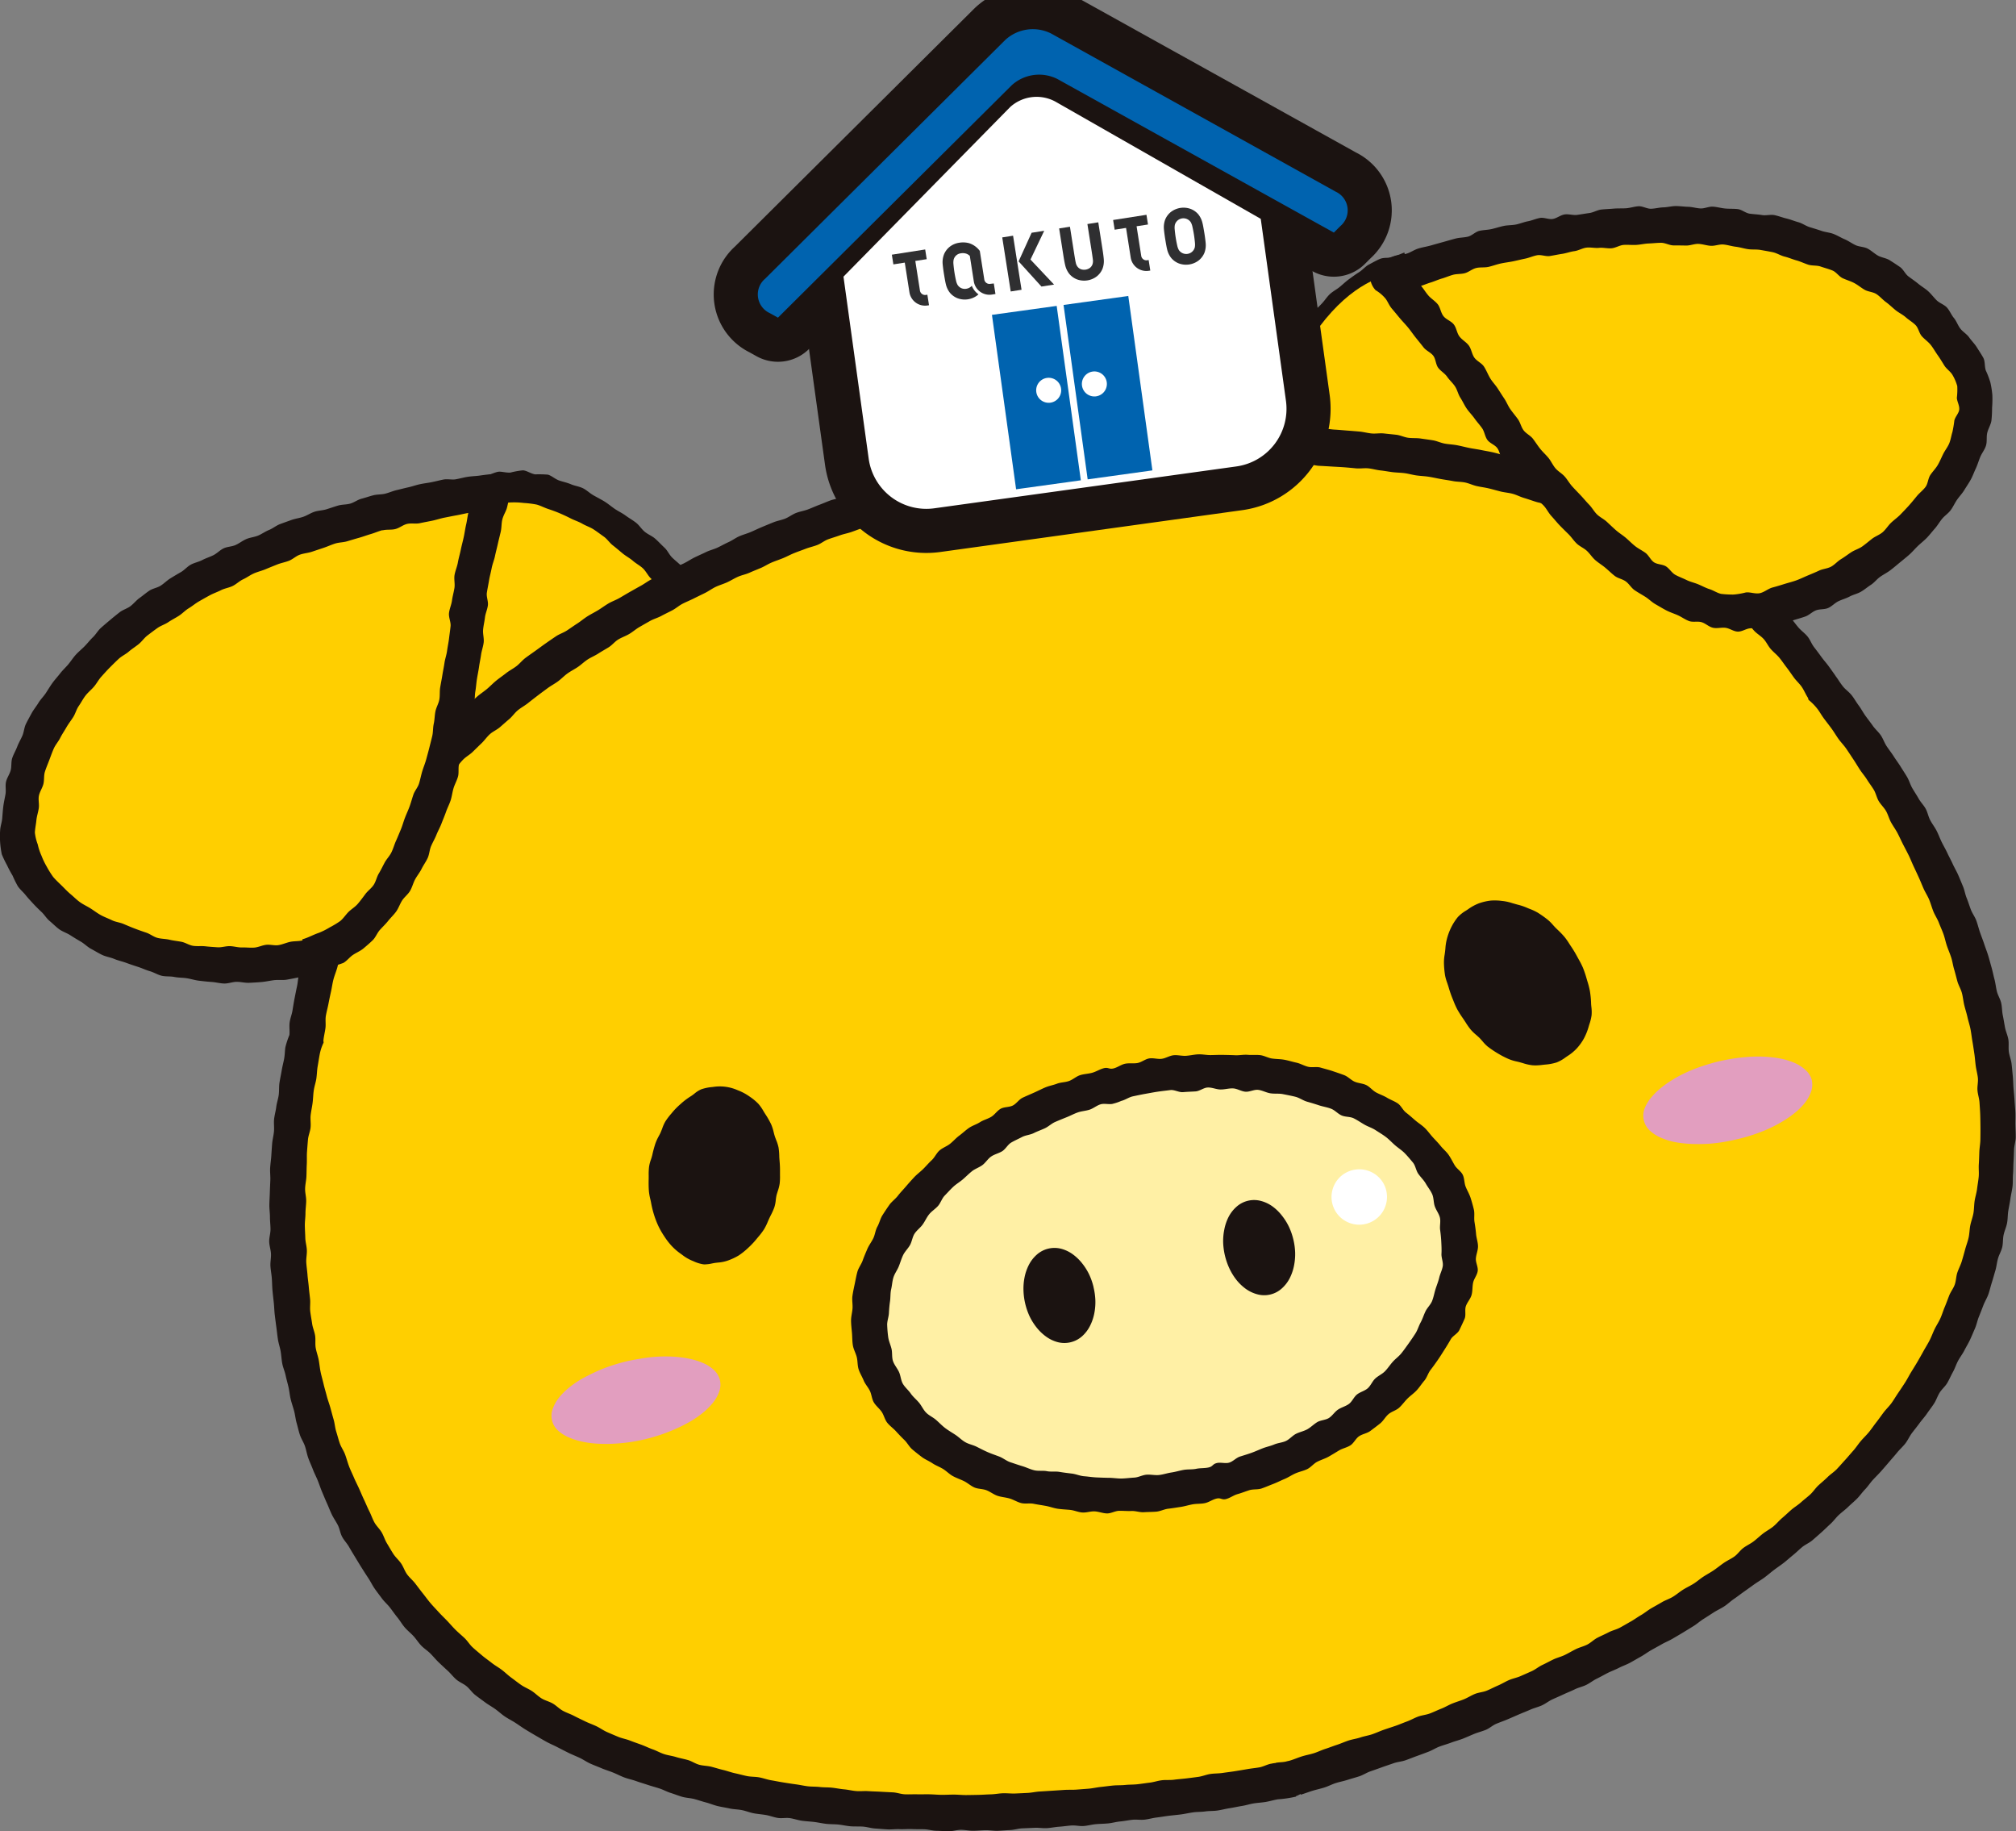 <svg id="グループ_466" data-name="グループ 466" xmlns="http://www.w3.org/2000/svg" xmlns:xlink="http://www.w3.org/1999/xlink" width="155" height="140.759" viewBox="0 0 155 140.759">
  <rect x="0" y="0" width="155" height="140.759" fill="#808080" stroke="none"/>
  <defs>
    <clipPath id="clip-path">
      <rect id="長方形_1515" data-name="長方形 1515" width="155" height="140.759" fill="none"/>
    </clipPath>
    <clipPath id="clip-path-3">
      <rect id="長方形_1510" data-name="長方形 1510" width="20.819" height="14.917" fill="none"/>
    </clipPath>
    <clipPath id="clip-path-4">
      <rect id="長方形_1511" data-name="長方形 1511" width="17.458" height="18.599" fill="none"/>
    </clipPath>
  </defs>
  <g id="グループ_465" data-name="グループ 465" clip-path="url(#clip-path)">
    <g id="グループ_464" data-name="グループ 464">
      <g id="グループ_463" data-name="グループ 463" clip-path="url(#clip-path)">
        <path id="パス_1978" data-name="パス 1978" d="M157.539,31.665S150.6,30.653,146.289,45.7c9.661.06,20.819.868,20.819.868Z" transform="translate(-49.352 -10.678)" fill="#ffcf00"/>
        <path id="パス_1979" data-name="パス 1979" d="M146.915,45.259c-.58.027-.551-.133-1.119-.262s-.611.03-1.124-.245c.071-.31.072-.584.148-.882s.141-.618.225-.913.176-.608.269-.9.246-.585.347-.875.291-.565.4-.85.079-.65.2-.932.35-.537.48-.814.324-.544.465-.816.146-.642.3-.908.339-.541.5-.8.333-.545.508-.8.5-.422.684-.663.4-.486.6-.716.437-.453.646-.672.386-.508.608-.714c.237-.221.525-.361.757-.553.252-.207.475-.423.718-.6.265-.192.514-.376.765-.533.281-.176.49-.443.747-.58.3-.16.579-.318.84-.432.329-.144.7-.057.95-.14.506-.17.891-.349.954-.359.132.567.052.586.152,1.159s.139.569.209,1.146a3.188,3.188,0,0,0-.985.194,9.122,9.122,0,0,0-.869.384c-.254.129-.517.316-.807.5-.248.155-.464.4-.732.6-.239.177-.451.409-.7.625-.226.2-.477.38-.709.61-.213.212-.4.461-.618.7-.2.227-.452.422-.652.678-.188.239-.3.545-.481.812-.174.25-.4.472-.573.747-.161.259-.316.53-.474.812-.148.267-.3.542-.439.831-.137.273-.284.549-.415.842s-.353.525-.472.823-.19.6-.3.9-.13.614-.229.92-.189.591-.278.9-.19.594-.27.906-.154.553-.226.867" transform="translate(-48.807 -9.887)" fill="#1b1311"/>
        <path id="パス_1980" data-name="パス 1980" d="M52.933,57.048s5.452-4.415,16.839,6.324C61.5,68.356,52.314,74.748,52.314,74.748Z" transform="translate(-17.649 -18.943)" fill="#ffcf00"/>
        <g id="グループ_459" data-name="グループ 459" transform="translate(96.938 20.973)" style="mix-blend-mode: multiply;isolation: isolate">
          <g id="グループ_458" data-name="グループ 458">
            <g id="グループ_457" data-name="グループ 457" clip-path="url(#clip-path-3)">
              <path id="パス_1981" data-name="パス 1981" d="M157.539,31.665S150.6,30.653,146.289,45.7c9.661.06,20.819.868,20.819.868Z" transform="translate(-146.29 -31.65)" fill="#ffcf00"/>
            </g>
          </g>
        </g>
        <g id="グループ_462" data-name="グループ 462" transform="translate(34.665 37.207)" style="mix-blend-mode: multiply;isolation: isolate">
          <g id="グループ_461" data-name="グループ 461">
            <g id="グループ_460" data-name="グループ 460" clip-path="url(#clip-path-4)">
              <path id="パス_1982" data-name="パス 1982" d="M52.933,57.048s5.452-4.415,16.839,6.324C61.5,68.356,52.314,74.748,52.314,74.748Z" transform="translate(-52.314 -56.149)" fill="#ffcf00"/>
            </g>
          </g>
        </g>
        <path id="パス_1983" data-name="パス 1983" d="M151.372,70.3c-.174-.268-.384-.508-.563-.769s-.3-.567-.488-.822-.457-.453-.651-.7-.365-.521-.565-.767-.415-.481-.622-.721-.4-.494-.614-.728-.437-.462-.657-.69-.413-.487-.639-.709-.435-.467-.667-.683-.511-.384-.749-.594-.5-.392-.744-.6-.487-.408-.736-.6-.484-.413-.738-.6-.527-.355-.786-.539-.5-.395-.762-.573-.5-.391-.771-.562-.545-.328-.817-.493-.535-.345-.81-.5-.572-.281-.851-.433-.545-.331-.827-.476-.586-.249-.871-.388-.591-.235-.879-.368-.553-.319-.844-.446-.584-.252-.877-.374-.61-.186-.906-.3-.561-.313-.859-.423-.618-.161-.917-.265-.591-.237-.893-.335-.636-.094-.94-.187-.607-.184-.912-.272-.59-.248-.9-.331-.611-.176-.918-.254-.629-.1-.938-.177-.627-.105-.937-.174-.6-.231-.911-.295-.641-.034-.953-.093-.6-.227-.918-.281-.632-.081-.946-.131-.637-.042-.951-.088-.62-.161-.934-.2-.634-.058-.95-.1-.631-.087-.946-.121-.633-.064-.949-.093-.633-.078-.948-.1-.635-.05-.952-.073-.636-.036-.952-.054-.639.035-.956.02-.635-.052-.951-.064-.637,0-.954-.007-.635-.076-.952-.081-.637.039-.953.037-.637-.009-.952-.008-.637,0-.952,0-.637.021-.952.028-.637-.017-.953-.007-.637.021-.952.034-.637.021-.952.037-.637.042-.951.061-.637.052-.951.074-.639.014-.953.038-.632.109-.945.136-.637.068-.95.1-.64.027-.952.06-.636.065-.947.1-.639.041-.949.079-.631.123-.94.163-.645.03-.953.074-.637.094-.944.139c-.323.048-.62.207-.924.255-.323.051-.645.041-.947.092-.325.054-.637.117-.936.171-.327.058-.649.064-.944.12-.333.063-.628.209-.917.267-.341.069-.669.054-.947.114-.366.08-.653.245-.9.3s-.559.125-.922.217c-.276.07-.6.086-.934.175-.284.075-.576.2-.9.294-.288.08-.6.147-.914.238-.29.083-.6.132-.919.225-.292.087-.592.183-.9.278-.293.089-.6.174-.906.271-.294.093-.577.243-.884.343s-.588.212-.893.314-.6.186-.9.291-.616.137-.918.245-.593.2-.895.313-.552.317-.852.429-.6.18-.9.294-.6.178-.9.294-.565.277-.859.4-.571.262-.864.384-.608.172-.9.3-.561.286-.853.412-.6.2-.889.329-.542.327-.831.459-.56.288-.848.423-.6.213-.882.351-.59.229-.875.369-.525.359-.809.5-.573.264-.855.41-.582.25-.862.4-.525.356-.8.508-.6.221-.877.376-.53.347-.805.5-.524.356-.8.518-.586.251-.857.416-.512.375-.782.543-.553.31-.82.482-.533.341-.8.516-.47.435-.732.614-.588.262-.848.445-.507.38-.764.565-.521.362-.775.551-.468.431-.72.624-.526.355-.775.552-.465.433-.71.634-.469.425-.712.63-.5.394-.734.6-.467.427-.7.639-.521.368-.753.585-.429.468-.657.689-.507.389-.73.614-.378.516-.6.745-.446.45-.66.683-.48.421-.689.659-.4.495-.6.738-.4.49-.6.737-.4.488-.6.739-.307.562-.494.817-.421.477-.6.736-.311.553-.488.816-.351.526-.52.794-.421.484-.584.757-.252.586-.408.862-.364.522-.513.8-.215.6-.356.885-.38.52-.514.807-.241.586-.367.878-.215.6-.333.891-.288.568-.4.866-.15.618-.252.919-.226.592-.319.9-.194.6-.279.909-.123.622-.2.93-.115.622-.182.932-.137.616-.2.929-.131.618-.182.932-.089.626-.131.942-.073.63-.107.947c-.082.466-.146.312-.267.913-.052.26-.076.58-.14.94-.051.283-.062.6-.117.942-.048.292-.16.6-.209.928-.044.3-.126.606-.17.934-.04.3.011.627-.028.953-.036.3-.163.609-.2.933-.031.306-.051.623-.08.946s-.017.627-.042.949-.1.622-.123.944.015.63,0,.952-.072.626-.083.948-.023.63-.029.951-.007.63-.009.951.086.63.088.95-.005.63,0,.95-.03.631-.018.951.057.629.073.948-.02.633,0,.952.038.631.064.949.172.618.2.936-.008.635.028.952.079.627.121.943.032.634.08.949.188.61.24.924.064.63.121.943.1.626.159.937.213.6.282.911.087.629.162.938.121.622.2.929.158.614.245.919.231.592.324.9.23.59.329.891.17.609.276.908.219.593.331.89.133.628.251.922.252.582.378.873.313.553.446.842.207.6.346.887.362.526.508.808.278.567.429.846.33.539.489.814.27.574.437.845.325.543.5.81.333.539.512.8.359.521.545.779.439.462.631.714.4.49.6.738.325.55.531.793.438.457.65.694.455.439.673.671.421.47.646.7.407.487.637.706.523.364.759.578.451.441.692.649.449.447.7.649.477.416.729.611.5.391.753.58.53.345.791.528.567.289.832.465.5.394.765.564.561.289.835.452.507.381.784.538.537.332.818.482.571.269.855.413.549.313.836.451.6.217.885.349.551.315.843.442.625.14.92.261.555.311.852.425.58.252.879.36.624.128.925.231.572.279.875.377.6.2.9.292.632.091.938.178.606.173.914.255.6.217.905.295.606.181.917.253.64.028.952.1.6.237.908.3.631.062.945.12.626.083.941.137.612.171.927.221.62.127.936.172.636.013.953.054.622.116.938.154.624.109.941.143.627.081.945.112.637-.032.954-.005.63.039.948.062.624.1.94.124.632-.043.95-.027.625.112.942.125.632-.058.95-.048.628.1.946.11.631-.038.949-.035.631.093.949.093.631-.046.95-.048.631.008.95,0,.631-.047.95-.055.633.033.952.023.63-.076.948-.088.633.012.952,0,.63-.067.948-.085.635.016.954,0,.627-.116.946-.139.633.022.95,0,.627-.075.943-.1.632-.021.949-.05.621-.144.938-.176.63-.053.947-.087.639.019.956-.016.62-.156.936-.193.634-.038.951-.078.628-.094.944-.136.635-.021.95-.064.612-.191.928-.236.627-.091.943-.138.625-.112.941-.16.634-.039.949-.089.621-.139.937-.191.639-.025.954-.078.629-.114.946-.17a5.11,5.11,0,0,0,.819-.15,7.194,7.194,0,0,0,.806-.213c.3-.092.592-.21.892-.3s.612-.156.911-.25.588-.236.886-.331.59-.225.888-.321.618-.141.915-.24.6-.206.893-.306.588-.232.884-.334.581-.249.877-.353.614-.154.909-.259.581-.248.875-.355.612-.163.906-.272.559-.307.851-.417.6-.2.889-.314.592-.219.883-.333.6-.2.888-.321.609-.178.9-.3.541-.343.83-.464.6-.192.892-.315.6-.206.885-.331.552-.319.84-.446.572-.272.858-.4.6-.21.885-.342.584-.247.867-.381.551-.317.834-.454.571-.273.853-.411.584-.247.864-.388.522-.37.8-.514.622-.176.9-.323.5-.41.775-.559.586-.246.861-.4.582-.257.855-.412.512-.378.784-.535.561-.294.83-.454.529-.348.8-.511.557-.3.822-.468.542-.327.806-.5.515-.368.776-.54.528-.348.787-.523.521-.358.778-.537.562-.3.816-.482.463-.439.715-.623.519-.361.769-.549.537-.338.784-.529.48-.413.724-.608.469-.423.71-.623.533-.347.771-.55.406-.5.64-.7.527-.358.757-.568.427-.468.655-.682.453-.439.676-.657.441-.451.661-.673.507-.387.722-.612.362-.526.573-.756.463-.431.67-.665.39-.5.592-.735.416-.474.614-.716.406-.483.6-.73.439-.46.626-.71.345-.531.525-.786.3-.559.476-.817.364-.516.533-.778.335-.533.5-.8.355-.523.511-.793.328-.539.478-.814.318-.546.461-.824.215-.6.351-.879.336-.539.465-.824.177-.61.3-.9.35-.538.465-.829.208-.6.314-.891.189-.6.288-.9.246-.584.337-.885.123-.622.206-.923.137-.616.211-.92.127-.616.193-.922.119-.618.177-.925.2-.6.248-.914.121-.62.163-.93.032-.632.067-.942.048-.628.074-.94.009-.63.027-.942.043-.627.054-.94.083-.628.085-.941-.057-.629-.062-.942.017-.63,0-.943-.074-.626-.093-.938.058-.636.031-.948-.091-.624-.125-.936-.064-.627-.1-.938-.074-.626-.122-.936-.107-.622-.162-.93-.12-.618-.181-.926-.122-.619-.189-.925-.144-.614-.217-.92-.191-.6-.269-.905-.146-.614-.231-.916-.14-.616-.23-.916-.207-.6-.3-.895-.224-.59-.324-.886-.225-.588-.331-.883-.188-.6-.3-.895-.144-.62-.259-.911-.241-.583-.36-.872-.241-.583-.365-.869-.312-.552-.44-.836-.309-.552-.441-.834-.158-.624-.294-.9-.348-.533-.488-.811-.335-.538-.478-.814-.2-.608-.352-.881-.327-.543-.478-.814-.311-.551-.466-.82-.353-.527-.512-.793-.343-.533-.5-.8-.286-.569-.451-.828-.327-.548-.495-.8c-.178-.272-.378-.518-.548-.771-.183-.27-.392-.508-.565-.757-.188-.27-.376-.52-.551-.763-.194-.27-.356-.541-.531-.777-.2-.273-.4-.513-.578-.738-.221-.286-.39-.552-.554-.757-.379-.473-.3-.36-.582-.733" transform="translate(-11.234 -17.432)" fill="#ffcf00"/>
        <path id="パス_1984" data-name="パス 1984" d="M110.186,154.8a8.779,8.779,0,0,1-1.4.207c-.007,0,0,0,0,0-.31.054-.611.146-.92.2s-.628.064-.936.115-.613.152-.922.2-.618.121-.928.168-.617.131-.926.178-.632.026-.942.07-.631.029-.941.072-.619.117-.929.158-.626.067-.936.105-.622.095-.933.132-.618.13-.928.165-.635-.023-.946.011-.622.1-.933.128-.62.122-.931.151-.629.031-.94.058-.621.118-.933.142-.638-.064-.952-.04-.628.073-.94.094-.627.091-.94.109-.634-.042-.948-.026-.63.028-.944.042-.626.12-.94.131-.63.046-.943.056-.632-.052-.946-.046-.63.041-.944.044-.63-.072-.944-.071-.63.112-.944.11-.63-.033-.943-.038-.628-.106-.94-.114-.63,0-.942-.014-.631.02-.943.006-.632.033-.944.016-.628-.047-.94-.067-.622-.123-.934-.146-.631,0-.942-.024-.622-.1-.933-.133-.63-.02-.94-.054-.621-.107-.93-.145-.627-.051-.936-.093-.612-.152-.921-.2-.64.031-.948-.019-.608-.171-.916-.224-.625-.073-.931-.131-.6-.182-.91-.244-.629-.059-.933-.125-.618-.113-.922-.184-.6-.2-.9-.278-.6-.184-.9-.264-.628-.085-.927-.17-.6-.209-.895-.3-.579-.254-.877-.349-.6-.175-.9-.275-.6-.186-.894-.292-.608-.166-.9-.276-.573-.26-.862-.376-.593-.207-.881-.329-.584-.231-.868-.359-.545-.315-.828-.447-.577-.246-.856-.384-.559-.282-.836-.426-.57-.264-.843-.414-.544-.312-.814-.468-.541-.317-.807-.48-.52-.351-.783-.52-.547-.309-.806-.484-.489-.395-.743-.575-.533-.333-.783-.519-.508-.368-.753-.56-.422-.473-.663-.671-.554-.313-.791-.518-.426-.462-.657-.672-.46-.423-.686-.639-.423-.461-.643-.682-.495-.39-.71-.616-.384-.5-.594-.728-.466-.428-.67-.665-.361-.519-.559-.761-.375-.5-.567-.751-.439-.457-.624-.708-.38-.5-.56-.758-.315-.547-.488-.807-.342-.527-.509-.791-.329-.535-.49-.8-.328-.535-.482-.808-.386-.506-.534-.781-.186-.612-.327-.891-.329-.538-.465-.82-.246-.578-.375-.863-.247-.577-.37-.865-.218-.588-.335-.879-.267-.569-.377-.862-.249-.578-.354-.873-.156-.611-.254-.908S33.7,127.3,33.6,127s-.164-.608-.25-.908-.114-.622-.194-.924-.188-.6-.263-.906-.1-.624-.168-.928-.161-.609-.225-.916-.2-.6-.258-.91-.071-.628-.124-.936-.161-.612-.209-.921-.078-.626-.121-.936-.082-.625-.12-.935-.043-.629-.076-.94-.072-.626-.1-.936-.029-.63-.052-.94-.087-.626-.106-.937.056-.633.042-.945-.129-.626-.137-.937.1-.633.1-.945-.042-.63-.042-.941-.05-.632-.046-.942.027-.632.036-.942.025-.632.038-.942-.031-.635-.014-.944.069-.631.089-.938.04-.633.065-.939.111-.628.14-.934c.03-.321-.023-.643.011-.948.034-.322.127-.628.164-.931.04-.323.149-.625.19-.924.044-.324.013-.645.058-.94.05-.328.119-.635.167-.925.056-.335.139-.638.191-.919.065-.351.052-.673.106-.934a7.038,7.038,0,0,1,.3-.9c.034-.317-.024-.647.018-.961s.171-.618.221-.931.1-.626.161-.938.122-.623.189-.933.074-.635.15-.944.231-.6.315-.9.117-.626.209-.93.231-.592.33-.894.191-.6.3-.9.158-.619.274-.915.25-.584.374-.877.315-.553.447-.844.19-.612.328-.9.312-.553.458-.836.317-.549.47-.829.244-.59.4-.865.38-.512.547-.783.329-.541.5-.809.374-.512.553-.775.329-.543.514-.8.385-.5.576-.757.327-.547.524-.8.409-.485.611-.732.458-.443.665-.685.364-.523.576-.761.433-.463.651-.7.409-.486.631-.716.5-.4.726-.623.4-.5.628-.721.45-.448.683-.665.48-.415.718-.628.447-.451.688-.66.508-.38.753-.585.462-.437.71-.639.51-.378.761-.576.538-.341.792-.535.452-.455.708-.645.516-.368.775-.554.512-.376.773-.559.523-.362.788-.541.58-.273.846-.449.523-.36.793-.534.51-.383.781-.553.55-.307.818-.47.521-.355.791-.515.575-.263.847-.419.541-.322.814-.476.547-.311.822-.461.529-.345.805-.492.582-.246.859-.391.539-.327.818-.469.579-.248.859-.388.544-.321.826-.457.573-.262.855-.4.6-.211.884-.343.561-.294.847-.422.547-.328.833-.453.6-.205.888-.329.575-.264.863-.384.584-.242.873-.359.614-.167.9-.282.551-.325.841-.437.615-.16.905-.269.582-.245.873-.353.585-.241.876-.345.623-.138.914-.241.582-.256.874-.356.622-.14.914-.237.59-.236.881-.329.578-.276.87-.367c.309-.1.646-.072.938-.16.311-.094.614-.176.9-.261.314-.092.583-.292.87-.372.319-.09.629-.147.912-.224.326-.089.62-.2.895-.273s.547-.131.781-.19c.3-.076.578-.073.794-.124.127-.03.433-.142.914-.246.261-.056.569-.133.926-.205.282-.057.6-.061.942-.125.29-.055.6-.087.933-.146.3-.053.586-.22.911-.275.3-.051.618-.05.941-.1.3-.048.615-.08.936-.129.3-.046.61-.127.93-.172.3-.044.622-.058.942-.1s.612-.137.931-.177.624-.059.942-.1.632.009.95-.025.62-.1.938-.135.63,0,.948-.03.62-.117.938-.143.627-.044.945-.067.63-.014.948-.034.623-.119.942-.137.628-.012.944-.027.63.053.948.041.627-.024.944-.032.626-.083.944-.089.63.06.947.056.629-.129.946-.129.63.022.948.025.629.072.946.079.632-.045.948-.035.629.069.946.082.634-.045.951-.028.628.083.944.1.63.048.946.072.63.048.946.076.624.116.939.147.639-.035.954,0,.629.065.944.1.613.191.927.233.637.009.95.056.627.086.94.137.608.2.92.255.63.066.942.125.616.141.927.205.626.1.935.165.624.111.932.185.612.164.919.242.625.113.93.2.584.26.889.348.637.079.94.172.6.194.9.292.563.31.863.414.634.1.932.213.6.209.894.324.58.256.873.376.546.333.837.459.593.221.881.353.567.278.853.415.6.218.88.362.543.329.822.478.541.327.817.482.569.28.841.442.519.364.787.533.553.309.817.484.525.353.785.533.5.39.754.577.572.292.823.485.473.423.719.623.515.372.756.578.411.49.647.7.476.415.706.633.492.4.716.626.4.494.617.724.461.435.673.671.392.5.6.737.479.423.679.669.306.564.5.816.381.5.568.759.4.487.586.749.372.51.547.777c.11.129.263.416.549.77.169.209.447.391.667.675.176.227.329.506.533.779.177.237.321.521.516.791.176.243.372.489.561.758.174.248.425.457.609.727.172.252.27.565.449.836s.368.5.541.775.357.511.527.785.337.525.5.8.24.583.4.859.333.529.49.808.388.5.541.78.2.6.352.884.345.527.49.81.247.576.388.862.3.553.433.84.286.559.417.848.294.557.421.847.243.58.366.872.166.61.285.9.208.592.321.887.314.553.422.851.179.6.282.9.222.587.32.887.216.59.309.893.168.606.256.909.145.612.227.917.109.621.185.928.261.584.331.893.059.631.123.941.111.619.169.93.2.6.256.915,0,.638.04.951.17.613.209.927.062.627.094.942.033.63.058.945.06.627.078.943.054.628.065.944-.006.63,0,.946.027.631.023.947-.115.626-.127.942-.021.628-.04.944-.012.63-.039.945,0,.632-.038.946-.119.62-.162.934-.111.618-.162.931-.036.632-.095.944-.2.6-.266.911-.034.638-.108.947-.25.586-.332.893-.109.62-.2.92-.17.6-.266.9-.162.608-.265.9-.278.566-.389.859-.225.584-.343.875-.174.607-.3.895-.244.578-.376.863-.3.551-.443.832-.341.529-.487.807-.24.582-.393.856-.274.565-.434.836-.419.478-.585.745-.259.576-.431.84-.366.508-.543.768-.393.488-.577.743-.384.494-.573.745-.313.548-.507.8-.432.455-.631.7-.406.475-.609.714-.406.474-.614.71-.433.45-.645.681-.38.5-.6.727-.395.488-.616.712-.464.42-.689.64-.483.4-.712.615-.411.475-.643.687-.452.433-.687.642-.468.416-.707.621-.545.323-.787.524-.462.422-.707.62-.473.409-.721.6-.51.363-.76.554-.485.4-.738.583-.526.339-.782.523-.507.366-.765.547-.5.374-.761.551-.487.4-.749.572-.552.3-.817.47-.525.34-.792.508-.5.382-.768.547-.533.329-.8.491-.539.319-.81.478-.565.274-.838.431-.544.3-.818.457-.521.347-.8.5-.541.313-.818.462-.576.247-.855.392-.576.246-.856.389-.55.3-.832.436-.529.341-.811.479-.6.2-.88.339-.574.25-.859.384-.571.255-.857.386-.534.338-.821.467-.6.2-.885.327-.578.238-.868.363-.573.251-.863.374-.585.224-.876.345-.53.354-.821.472-.6.193-.887.31-.573.25-.866.365-.6.189-.892.3-.6.194-.89.3-.562.286-.857.4-.587.22-.883.327-.586.225-.883.331-.619.123-.916.227-.591.2-.889.307-.589.213-.887.314-.567.286-.866.385-.6.175-.9.273-.61.152-.91.248-.581.248-.883.343-.609.158-.91.251-.6.209-.9.3c0,0-.01-.054-.014-.052a2.759,2.759,0,0,1-.365.176m-1.544-2.57c.231-.051.559-.042.793-.1.167-.048.172-.034.337-.085.3-.091.592-.221.891-.314s.614-.147.913-.241.586-.239.884-.334.593-.215.891-.311.588-.231.885-.329.619-.137.916-.237.616-.146.912-.247.584-.238.88-.341.6-.2.894-.3.587-.229.881-.336.573-.269.866-.378.622-.133.915-.244.578-.253.87-.366.565-.283.856-.4.6-.206.886-.322.56-.295.85-.413.626-.134.914-.254.57-.269.857-.392.559-.294.846-.418.608-.18.894-.307.577-.253.861-.382.533-.346.817-.477.56-.288.842-.421.6-.208.879-.344.553-.3.833-.44.6-.212.881-.353.512-.385.791-.529.573-.266.85-.413.6-.213.878-.362.548-.313.822-.465.53-.345.8-.5.516-.366.787-.523.549-.309.818-.468.582-.256.849-.419.509-.374.774-.541.558-.3.821-.466.5-.379.766-.551.545-.318.8-.494.5-.378.761-.557.555-.307.808-.489.436-.47.687-.656.547-.319.795-.509.476-.412.722-.6.534-.339.777-.535.443-.451.682-.652.466-.422.7-.626.513-.368.745-.576.489-.4.718-.61.4-.488.63-.7.477-.411.7-.632.5-.394.714-.618.423-.469.636-.7.413-.476.622-.708.378-.5.582-.742.436-.455.635-.7.372-.507.565-.752.372-.506.56-.755.425-.468.607-.721.341-.529.518-.787.351-.521.521-.783.309-.547.473-.813.331-.532.488-.8.312-.545.463-.818.321-.541.464-.818.248-.576.384-.858.315-.545.443-.83.217-.59.338-.878.227-.584.34-.876.324-.548.429-.843.1-.629.2-.926.254-.576.344-.877.174-.6.256-.905.2-.6.268-.911.065-.635.129-.944.182-.61.238-.92.046-.634.093-.946.15-.619.188-.932.1-.628.127-.941-.014-.637.007-.952.028-.632.04-.947.075-.632.08-.947.009-.633.006-.949-.007-.634-.017-.949-.036-.633-.056-.948-.13-.625-.156-.939.065-.642.031-.956-.125-.624-.166-.936-.061-.632-.109-.943-.091-.628-.146-.938-.087-.629-.148-.938-.165-.614-.233-.922-.171-.612-.245-.918-.1-.629-.182-.934-.26-.586-.345-.889-.157-.614-.249-.916-.131-.624-.228-.923-.227-.593-.329-.891-.161-.616-.268-.912-.243-.586-.356-.88-.3-.563-.417-.855-.2-.6-.319-.893-.3-.561-.428-.848-.244-.585-.374-.87-.266-.576-.4-.859-.248-.585-.388-.866-.292-.565-.435-.843-.272-.576-.418-.851-.34-.54-.491-.813-.231-.6-.385-.871-.407-.5-.565-.769-.221-.611-.382-.875-.364-.527-.527-.789-.386-.514-.553-.773c-.178-.274-.338-.548-.508-.8-.182-.274-.355-.539-.527-.79-.188-.272-.417-.5-.59-.742-.194-.273-.353-.547-.527-.786-.2-.276-.4-.525-.569-.753-.22-.29-.368-.574-.532-.781a4.085,4.085,0,0,0-.664-.677c-.06-.078-.019-.11-.074-.191-.171-.264-.288-.564-.466-.822s-.423-.47-.607-.723-.358-.516-.549-.763-.365-.511-.564-.753-.457-.434-.663-.671-.335-.541-.547-.772-.5-.392-.716-.618-.38-.506-.6-.725-.454-.433-.685-.647-.464-.423-.7-.63-.518-.359-.759-.559-.435-.458-.683-.651-.529-.339-.782-.526-.479-.407-.736-.588-.523-.346-.785-.52-.559-.288-.825-.455-.522-.344-.793-.5-.5-.378-.777-.532-.587-.23-.864-.378-.537-.321-.818-.463-.549-.3-.834-.435-.6-.2-.884-.327-.545-.314-.834-.437-.58-.235-.873-.351-.571-.259-.866-.37-.6-.182-.9-.287-.585-.223-.885-.322-.616-.129-.916-.223-.592-.2-.895-.29-.582-.241-.886-.324-.62-.1-.924-.176-.6-.164-.908-.237-.615-.11-.922-.178-.594-.212-.9-.276-.628-.05-.937-.11-.618-.1-.928-.156-.613-.126-.924-.176-.622-.058-.933-.1-.612-.133-.924-.175-.626-.041-.939-.08-.62-.1-.933-.133-.616-.129-.93-.159-.633.03-.948,0-.625-.061-.94-.084-.632-.036-.947-.056-.632-.038-.947-.054-.629-.129-.944-.142-.634-.009-.949-.018-.635.031-.95.025-.633-.039-.948-.042-.634.03-.949.03-.634-.062-.949-.059-.634.019-.948.027-.633.019-.948.029-.631.07-.945.083-.636-.028-.949-.013-.632.076-.944.094-.637,0-.949.021-.631.092-.942.116-.635.038-.946.066-.64-.007-.951.023-.631.1-.941.127-.626.144-.935.179-.639.021-.947.058-.631.1-.938.137-.633.083-.938.125c-.322.045-.646.015-.95.06-.323.048-.622.195-.924.243-.325.051-.648.03-.948.081-.326.054-.632.133-.928.185-.33.058-.636.14-.926.195-.338.063-.663.046-.943.1-.356.071-.655.186-.914.241-.527.113-.857.123-.933.142-.211.05-.453.149-.742.222-.227.056-.457.205-.73.277s-.6.032-.942.125c-.28.076-.585.154-.91.246-.284.081-.553.281-.87.375-.288.085-.6.148-.908.244-.289.089-.578.213-.887.311-.29.091-.591.178-.9.278-.291.095-.61.129-.914.231s-.576.235-.879.339-.583.215-.885.321-.606.155-.906.264-.594.191-.893.3-.543.327-.841.441-.6.176-.9.292-.585.213-.878.331-.563.268-.855.388-.587.213-.878.337-.551.3-.842.422-.578.235-.867.364-.6.182-.891.313-.553.3-.839.429-.592.213-.876.351-.537.329-.82.468-.564.273-.846.415-.573.258-.853.4-.519.362-.8.51-.563.278-.84.429-.59.232-.865.386-.547.311-.82.468-.51.372-.782.533-.576.262-.846.425-.471.434-.739.6-.543.317-.808.488-.563.288-.826.462-.49.4-.751.575-.547.315-.8.5-.472.421-.728.606-.537.331-.79.519-.508.372-.758.564-.5.385-.745.58-.531.346-.775.545-.423.477-.663.68-.474.413-.712.62-.548.332-.781.543-.413.482-.642.7-.451.439-.677.659-.519.372-.74.6-.408.483-.625.712-.447.445-.659.677-.4.49-.6.727-.392.494-.594.736-.414.474-.612.72-.354.521-.545.771-.457.445-.642.7-.284.571-.463.83-.359.515-.533.779-.441.465-.608.732-.234.6-.394.867-.3.549-.456.826-.322.539-.467.82-.372.518-.51.8-.238.585-.367.873-.267.571-.388.862-.176.607-.288.9-.262.574-.366.871-.231.587-.327.888-.148.613-.235.916-.211.594-.29.9-.117.619-.186.927-.134.615-.193.926-.146.613-.2.925.009.637-.033.951-.121.618-.154.933c-.012.093.024.1.007.193a3.6,3.6,0,0,0-.294.9c-.05.259-.095.572-.158.929-.049.282-.051.6-.1.939-.046.291-.157.593-.2.923-.042.3-.046.614-.088.94-.038.3-.111.609-.148.933-.034.3.026.626-.006.948-.03.305-.172.608-.2.93s-.051.622-.074.942,0,.625-.017.945-.013.625-.028.944-.094.622-.1.942.088.628.083.946-.055.626-.056.944-.052.627-.048.946.027.626.035.944.107.624.12.941-.064.631-.045.948.07.624.093.941.074.624.1.939.069.624.1.939-.025.635.013.949.1.622.144.935.182.608.23.921-.009.637.046.948.17.608.229.918.083.624.148.934.156.61.227.917.165.607.243.914.193.6.277.9.162.608.251.91.105.626.2.927.171.608.274.906.3.563.409.859.188.6.3.9.253.576.376.868.27.568.4.856.248.578.384.863.251.578.394.859.242.584.392.862.4.5.561.77.247.584.411.854.319.544.49.81.421.474.6.736.272.578.457.834.439.458.631.709.376.5.575.749.379.5.585.744.423.466.636.7.44.448.657.675.419.468.642.689.465.421.694.637.39.5.624.714.476.411.716.615.5.38.747.576.525.346.776.536.474.414.73.6.5.383.758.561.558.293.822.465.484.407.752.571.59.235.861.393.493.4.769.553.578.247.857.393.562.276.844.415.578.241.863.374.539.325.828.453.575.249.866.37.606.17.9.286.587.214.883.323.575.25.872.354.571.266.871.364.616.132.916.225.61.144.913.231.571.282.876.364.628.076.934.154.6.175.908.247.6.186.909.252.609.153.918.216.63.043.941.1.606.17.917.223.617.116.928.166.62.1.933.141.618.111.931.152.63.021.944.058.628.02.942.053.618.1.93.127.618.107.931.133.628-.015.942.007.624.026.938.044.624.032.938.048.62.137.935.15.626-.008.942,0,.626-.007.941,0,.626.037.941.04.627-.018.942-.017.627.037.942.035.628-.009.943-.015.626-.032.942-.04.626-.073.941-.083.629.031.944.018.628-.029.943-.044.624-.091.939-.109.624-.039.937-.059.624-.04.938-.062.628,0,.942-.024.625-.046.939-.072.62-.1.934-.133.623-.077.937-.108.63-.012.944-.045.63-.02.944-.055.624-.086.938-.123.613-.144.926-.183.632,0,.944-.042.626-.062.939-.1.625-.077.938-.121.611-.175.924-.221.63-.032.942-.08.625-.082.938-.133.623-.1.936-.156.626-.083.939-.137.6-.229.914-.284a2.754,2.754,0,0,1,.358-.056" transform="translate(-10.541 -16.703)" fill="#1b1311"/>
        <path id="パス_1985" data-name="パス 1985" d="M85.241,133.572a9,9,0,0,1-.235.879,9.1,9.1,0,0,1-.159.9,8.266,8.266,0,0,1-.38.828,7.826,7.826,0,0,1-.391.822,6.923,6.923,0,0,1-.558.721,6.105,6.105,0,0,1-.622.661,5.345,5.345,0,0,1-.708.571,4.451,4.451,0,0,1-.824.386,3.814,3.814,0,0,1-.887.158,2.081,2.081,0,0,1-1.768-.188,3.774,3.774,0,0,1-.761-.476,4.305,4.305,0,0,1-.677-.584,5.116,5.116,0,0,1-.545-.711,5.963,5.963,0,0,1-.447-.781,6.8,6.8,0,0,1-.322-.841,7.606,7.606,0,0,1-.214-.877,8.2,8.2,0,0,1-.168-.893,9,9,0,0,1-.014-.909c.009-.3-.009-.607.03-.912a9.088,9.088,0,0,1,.246-.879,8.861,8.861,0,0,1,.236-.875,21.473,21.473,0,0,0,.745-1.649,6.941,6.941,0,0,1,.553-.718,6.077,6.077,0,0,1,.639-.635,5.081,5.081,0,0,1,.719-.533,4.591,4.591,0,0,1,.756-.506,3.856,3.856,0,0,1,.893-.175,3.582,3.582,0,0,1,.9,0,3.525,3.525,0,0,1,.866.251,3.8,3.8,0,0,1,.8.415,4.429,4.429,0,0,1,.705.573,5.461,5.461,0,0,1,.506.754,6.1,6.1,0,0,1,.449.785,7.131,7.131,0,0,1,.26.864,7.632,7.632,0,0,1,.288.859,8.506,8.506,0,0,1,.069.9,8.633,8.633,0,0,1,.04.9c-.009.3.015.6-.025.909" transform="translate(-25.489 -42.618)" fill="#1b1311"/>
        <path id="パス_1986" data-name="パス 1986" d="M79.611,139.708a1.241,1.241,0,0,1-.163-.011,2.873,2.873,0,0,1-.751-.238l-.162-.068a3.259,3.259,0,0,1-.692-.418l-.11-.08a4.42,4.42,0,0,1-.706-.61,5.286,5.286,0,0,1-.567-.738,6.174,6.174,0,0,1-.461-.807,6.967,6.967,0,0,1-.331-.865,7.574,7.574,0,0,1-.219-.9c-.018-.1-.04-.194-.063-.292a4.094,4.094,0,0,1-.108-.622c-.02-.281-.025-.585-.015-.93,0-.091,0-.184,0-.278a4.955,4.955,0,0,1,.029-.652,2.892,2.892,0,0,1,.147-.559,3.3,3.3,0,0,0,.1-.339,9.211,9.211,0,0,1,.242-.893,3.921,3.921,0,0,1,.26-.566c.048-.091.1-.18.138-.271s.089-.215.129-.323a2.932,2.932,0,0,1,.239-.531,5.116,5.116,0,0,1,.443-.587l.125-.15a5.463,5.463,0,0,1,.6-.6l.06-.056a5.4,5.4,0,0,1,.745-.554,3.151,3.151,0,0,0,.26-.19,2.1,2.1,0,0,1,.532-.335,3.515,3.515,0,0,1,.838-.172l.1-.013a3.386,3.386,0,0,1,1.867.262,4.034,4.034,0,0,1,.842.439l.054.038a4.187,4.187,0,0,1,.681.561,3.351,3.351,0,0,1,.39.557c.044.075.09.15.138.224a6.3,6.3,0,0,1,.462.81,3.487,3.487,0,0,1,.188.588c.025.1.051.2.082.3s.072.2.111.306a3.17,3.17,0,0,1,.182.575,4.784,4.784,0,0,1,.056.631c0,.1.008.195.015.294l.009.117a7.985,7.985,0,0,1,.032.806c0,.1,0,.2,0,.3a4.478,4.478,0,0,1-.025.628,3.164,3.164,0,0,1-.142.565c-.035.111-.071.221-.1.331a3.578,3.578,0,0,0-.057.364,2.652,2.652,0,0,1-.108.555,4.788,4.788,0,0,1-.271.609c-.04.08-.08.159-.117.239s-.076.168-.113.253a4.406,4.406,0,0,1-.289.589,5.21,5.21,0,0,1-.441.583l-.131.158a6.35,6.35,0,0,1-.641.683,5.492,5.492,0,0,1-.736.592,4.627,4.627,0,0,1-.859.4,2.958,2.958,0,0,1-.75.149l-.182.021c-.089.012-.18.03-.271.048a2.673,2.673,0,0,1-.52.068m1.13-13.283a3.6,3.6,0,0,0-.437.027l-.1.013a3.212,3.212,0,0,0-.746.15,1.759,1.759,0,0,0-.429.276c-.094.074-.19.148-.29.212a4.868,4.868,0,0,0-.692.514l-.062.056a5.153,5.153,0,0,0-.557.558l-.127.154a4.812,4.812,0,0,0-.411.542,2.568,2.568,0,0,0-.2.46c-.043.118-.087.238-.142.354-.045.1-.1.192-.146.288a3.691,3.691,0,0,0-.236.509c-.1.28-.166.576-.231.855a3.923,3.923,0,0,1-.113.376,2.557,2.557,0,0,0-.13.483,4.784,4.784,0,0,0-.025.6c0,.1,0,.195,0,.291a8.363,8.363,0,0,0,.013.889,3.71,3.71,0,0,0,.1.561c.024.1.047.207.067.31a7.426,7.426,0,0,0,.207.855,6.788,6.788,0,0,0,.313.817,5.76,5.76,0,0,0,.433.755,5.014,5.014,0,0,0,.524.684,4.141,4.141,0,0,0,.647.557l.113.081a2.9,2.9,0,0,0,.608.372l.169.07a2.53,2.53,0,0,0,.647.21,1.768,1.768,0,0,0,.555-.053c.1-.02.2-.039.3-.052l.188-.022a2.6,2.6,0,0,0,.653-.126,4.3,4.3,0,0,0,.788-.368,5.181,5.181,0,0,0,.681-.551,5.956,5.956,0,0,0,.6-.641l.135-.162a4.846,4.846,0,0,0,.408-.538,4.179,4.179,0,0,0,.262-.537c.038-.088.077-.177.117-.264s.08-.166.123-.248a4.632,4.632,0,0,0,.25-.559,2.363,2.363,0,0,0,.089-.475,3.936,3.936,0,0,1,.064-.4c.028-.122.066-.243.1-.363a2.94,2.94,0,0,0,.127-.5,4.377,4.377,0,0,0,.021-.575c0-.105,0-.211,0-.315a7.309,7.309,0,0,0-.03-.765l-.009-.118c-.007-.1-.011-.2-.016-.3a4.28,4.28,0,0,0-.05-.577,2.782,2.782,0,0,0-.161-.5c-.044-.111-.086-.222-.121-.335s-.06-.211-.087-.317a3.166,3.166,0,0,0-.166-.523,6.01,6.01,0,0,0-.434-.759c-.05-.077-.1-.156-.145-.235a2.962,2.962,0,0,0-.341-.492,3.9,3.9,0,0,0-.62-.507l-.055-.039a3.688,3.688,0,0,0-.76-.394,2.864,2.864,0,0,0-1.234-.264" transform="translate(-25.389 -42.518)" fill="#1b1311"/>
        <path id="パス_1987" data-name="パス 1987" d="M177.245,108.219c.172.254.321.513.463.774s.3.528.415.8a8.283,8.283,0,0,1,.285.858,7.651,7.651,0,0,1,.229.873,6.944,6.944,0,0,1,.09.9,6.439,6.439,0,0,1,.042.91,5.311,5.311,0,0,1-.227.882,4.466,4.466,0,0,1-.337.839,3.841,3.841,0,0,1-.525.732,6.1,6.1,0,0,1-1.466,1.02,3.8,3.8,0,0,1-.887.162,4.422,4.422,0,0,1-.9.048,5.429,5.429,0,0,1-.878-.215,6.055,6.055,0,0,1-.872-.251,7.1,7.1,0,0,1-.807-.419,7.849,7.849,0,0,1-.754-.51,17.476,17.476,0,0,0-1.288-1.284c-.19-.229-.343-.494-.516-.748s-.348-.5-.49-.763a8.742,8.742,0,0,1-.362-.831,8.307,8.307,0,0,1-.292-.856,8,8,0,0,1-.264-.869,7.013,7.013,0,0,1-.082-.906,6.071,6.071,0,0,1,.089-.9,5.311,5.311,0,0,1,.127-.894,4.536,4.536,0,0,1,.313-.853,3.931,3.931,0,0,1,.494-.77,3.641,3.641,0,0,1,.726-.551,3.546,3.546,0,0,1,.793-.441,3.9,3.9,0,0,1,.888-.207,4.511,4.511,0,0,1,.907.037,5.325,5.325,0,0,1,.875.217,6,6,0,0,1,.86.271,6.867,6.867,0,0,1,.828.375,7.918,7.918,0,0,1,.743.526,561.554,561.554,0,0,1,1.267,1.3c.19.229.341.491.514.745" transform="translate(-56.616 -35.334)" fill="#1b1311"/>
        <path id="パス_1988" data-name="パス 1988" d="M174.536,117.124a2.263,2.263,0,0,1-.23-.011,3.778,3.778,0,0,1-.708-.162l-.2-.058c-.087-.025-.174-.045-.264-.066a3.45,3.45,0,0,1-.635-.195,7.044,7.044,0,0,1-.83-.431,7.93,7.93,0,0,1-.773-.523,3,3,0,0,1-.4-.411c-.078-.089-.154-.179-.239-.262s-.158-.146-.241-.218a3.743,3.743,0,0,1-.433-.421,5.652,5.652,0,0,1-.378-.537c-.048-.076-.1-.152-.148-.227l-.078-.114a7.836,7.836,0,0,1-.421-.666,6.079,6.079,0,0,1-.286-.636l-.086-.212a8.643,8.643,0,0,1-.3-.877c-.03-.1-.066-.2-.1-.306a3.56,3.56,0,0,1-.168-.585,7.272,7.272,0,0,1-.085-.932,3.572,3.572,0,0,1,.054-.666c.013-.088.026-.176.036-.264l.021-.209a3.831,3.831,0,0,1,.113-.718,4.589,4.589,0,0,1,.329-.89,4.127,4.127,0,0,1,.519-.808,2.837,2.837,0,0,1,.609-.482l.155-.1a3.708,3.708,0,0,1,.837-.463,4.091,4.091,0,0,1,.933-.217,4.239,4.239,0,0,1,.865.028l.083.009a3.721,3.721,0,0,1,.7.16l.384.109a4.53,4.53,0,0,1,.716.234c.083.037.168.072.254.105a4.021,4.021,0,0,1,.6.282,8.142,8.142,0,0,1,.763.539,3.348,3.348,0,0,1,.418.415c.076.084.152.17.233.249l.125.12a6.905,6.905,0,0,1,.521.543,5.305,5.305,0,0,1,.372.529c.05.078.1.155.153.232a9.147,9.147,0,0,1,.472.791l.105.191a6.215,6.215,0,0,1,.318.63,8.04,8.04,0,0,1,.286.852l.045.153a6.571,6.571,0,0,1,.2.769,7.1,7.1,0,0,1,.093.924c0,.1.013.208.023.311a3.142,3.142,0,0,1,.017.628,3.61,3.61,0,0,1-.169.7c-.023.072-.044.142-.064.212a4.578,4.578,0,0,1-.353.876,3.991,3.991,0,0,1-.551.77,3.658,3.658,0,0,1-.731.6l-.136.093a2.916,2.916,0,0,1-.681.386,3.857,3.857,0,0,1-.9.168l-.181.02a4.872,4.872,0,0,1-.564.042m-3.146-12.289a1.989,1.989,0,0,0-.219.011,3.7,3.7,0,0,0-.843.2,3.439,3.439,0,0,0-.747.417l-.161.107a2.539,2.539,0,0,0-.528.413,3.747,3.747,0,0,0-.466.732,4.341,4.341,0,0,0-.3.816,3.5,3.5,0,0,0-.1.644l-.021.215c-.01.092-.024.186-.038.279a3.144,3.144,0,0,0-.05.593,6.662,6.662,0,0,0,.078.88,3.4,3.4,0,0,0,.152.523c.038.107.076.215.107.324a8.427,8.427,0,0,0,.284.836l.089.217a5.813,5.813,0,0,0,.266.6,7.338,7.338,0,0,0,.4.632l.078.115c.053.078.1.156.154.235a5.22,5.22,0,0,0,.351.5,3.314,3.314,0,0,0,.388.374c.088.078.176.154.258.234s.178.189.262.287a2.724,2.724,0,0,0,.349.358,7.684,7.684,0,0,0,.736.5,6.948,6.948,0,0,0,.785.408,3.213,3.213,0,0,0,.566.171c.093.023.188.044.278.07l.209.06a3.48,3.48,0,0,0,.636.147,3.214,3.214,0,0,0,.709-.03l.152-.017a3.6,3.6,0,0,0,.841-.15,2.594,2.594,0,0,0,.588-.339l.14-.1a3.346,3.346,0,0,0,.656-.53,3.532,3.532,0,0,0,.5-.693,4.183,4.183,0,0,0,.322-.8c.022-.074.044-.147.068-.221a3.334,3.334,0,0,0,.153-.628,2.764,2.764,0,0,0-.017-.549c-.011-.11-.021-.221-.026-.333a6.7,6.7,0,0,0-.087-.873,6.21,6.21,0,0,0-.186-.723l-.038-.129a8.284,8.284,0,0,0-.278-.838,5.966,5.966,0,0,0-.3-.59l-.106-.193a8.819,8.819,0,0,0-.453-.757c-.054-.08-.106-.16-.157-.239a5.222,5.222,0,0,0-.345-.491,6.53,6.53,0,0,0-.493-.51l-.125-.123c-.088-.085-.17-.177-.251-.268a3.007,3.007,0,0,0-.368-.367,7.7,7.7,0,0,0-.724-.514,3.608,3.608,0,0,0-.539-.252c-.09-.036-.18-.072-.266-.111a4.419,4.419,0,0,0-.657-.213l-.4-.113a3.418,3.418,0,0,0-.62-.146l-.083-.008c-.2-.02-.385-.039-.566-.039" transform="translate(-56.515 -35.234)" fill="#1b1311"/>
        <path id="パス_1989" data-name="パス 1989" d="M145.9,135.2c.073.3.164.6.21.9s.114.608.135.918.048.618.043.929-.063.614-.093.924-.136.6-.191.907-.095.6-.172.907-.06.624-.159.92-.316.539-.434.828-.045.657-.181.939-.288.554-.44.828-.494.425-.662.69-.3.534-.484.791-.325.525-.518.772-.327.532-.531.77-.456.422-.671.651-.343.532-.567.751-.424.459-.656.67-.534.334-.774.535-.554.3-.8.49-.394.507-.647.69-.495.377-.755.551-.506.364-.772.529-.647.125-.918.282-.481.406-.756.554-.586.213-.866.353-.491.41-.775.541-.582.219-.87.343-.588.2-.879.314-.611.131-.9.237-.521.393-.818.491-.608.139-.908.229-.6.156-.9.238-.633.027-.937.1-.561.346-.863.41-.633.013-.938.068-.628.014-.934.061-.591.272-.9.311-.63-.016-.938.013-.619.072-.928.093-.624,0-.932.008-.621.12-.93.122-.623-.087-.932-.094-.63.112-.938.095-.623-.078-.93-.105-.608-.192-.914-.229-.632.023-.938-.025-.594-.221-.9-.28-.61-.117-.911-.186-.625-.067-.923-.148-.565-.283-.859-.376-.636-.062-.926-.166-.544-.321-.829-.438-.618-.141-.9-.272-.492-.408-.764-.551-.674-.076-.939-.233-.435-.483-.69-.655-.465-.414-.71-.6-.566-.286-.8-.488-.529-.351-.748-.567-.466-.427-.669-.659-.271-.586-.457-.832-.41-.471-.577-.732-.362-.511-.508-.785-.337-.534-.459-.82-.252-.578-.349-.874-.083-.626-.156-.93-.226-.6-.272-.9.159-.643.139-.952-.168-.614-.162-.924.016-.623.046-.932.034-.625.089-.932.178-.6.255-.9.2-.585.3-.882.107-.622.225-.912.221-.584.357-.866.413-.484.566-.757.321-.525.488-.79.358-.5.539-.756.344-.51.537-.757.331-.526.535-.764.339-.531.553-.759.492-.387.716-.606.392-.49.624-.7.558-.3.8-.5.464-.409.711-.6.394-.509.648-.692.647-.154.907-.329.5-.364.763-.53.44-.47.711-.627.559-.274.834-.422.508-.374.787-.514.572-.251.856-.382.615-.146.9-.269.527-.353.818-.467.623-.109.917-.214.622-.1.919-.193.572-.241.871-.331.582-.219.885-.3.585-.221.889-.294.608-.146.91-.209.633-.005.938-.061.6-.2.9-.25.626-.023.934-.06.6-.255.908-.285.641.181.949.16.612-.223.922-.235.626-.052.934-.055.624.142.933.149.618.108.926.125.634-.128.942-.1.628.019.934.056.615.133.92.18.6.2.9.256.651-.054.952.016.557.349.855.43.654-.008.948.085.531.38.82.484.58.221.865.338.586.208.865.339.532.324.8.468.573.246.838.4.614.2.87.372.417.49.663.677.571.288.8.49.347.54.566.757.518.363.722.6.456.437.641.683.214.608.38.868.368.5.514.771.368.512.49.8.237.577.335.873.025.634.1.938" transform="translate(-34.028 -41.884)" fill="#fff0a5"/>
        <path id="パス_1990" data-name="パス 1990" d="M127.588,156.484c-.349.089-.4-.119-.749-.032-.308.074-.582.283-.89.348s-.637.036-.947.093-.614.154-.925.2-.625.1-.937.135-.615.2-.928.227-.635.021-.95.042-.639-.107-.954-.093-.63-.017-.945-.013-.632.209-.946.2-.629-.142-.943-.157-.642.11-.956.085-.62-.17-.933-.2-.632-.042-.943-.087-.614-.164-.923-.22-.624-.1-.932-.162-.657.022-.961-.056-.587-.262-.889-.351-.632-.107-.93-.207-.56-.317-.853-.429-.641-.089-.922-.211-.528-.355-.8-.488-.582-.238-.852-.384-.5-.392-.759-.551-.569-.27-.824-.442-.565-.292-.81-.478-.5-.386-.734-.586-.386-.509-.607-.722-.439-.443-.646-.67-.478-.415-.67-.656-.256-.586-.431-.841-.442-.455-.6-.722-.17-.612-.306-.89-.362-.514-.478-.8-.292-.557-.386-.853-.068-.626-.141-.928-.248-.6-.3-.908-.044-.636-.07-.95-.068-.633-.071-.949.091-.63.113-.945-.05-.642-.007-.955.113-.626.178-.935.12-.625.205-.93.3-.567.406-.866.229-.583.353-.875.32-.54.46-.825.161-.622.317-.9.218-.606.388-.875.347-.533.529-.793.459-.447.654-.7.414-.474.62-.716.414-.473.63-.706.472-.416.7-.641.425-.463.658-.679.363-.541.6-.747.559-.313.808-.51.455-.443.71-.631.484-.411.745-.59.579-.27.846-.441.586-.245.859-.408.455-.47.732-.624.657-.106.939-.252.47-.466.756-.6.576-.256.867-.385.569-.275.862-.4.608-.176.905-.289.631-.1.931-.209.546-.351.848-.447.629-.1.934-.186.58-.269.888-.349c.349-.089.4.1.746.017.308-.074.579-.294.887-.36s.644,0,.954-.055.59-.3.9-.353.649.068.961.029.609-.244.922-.275.641.065.956.043.628-.1.942-.112.634.061.949.057.631-.021.946-.015.631.013.946.027.638-.058.952-.032.639-.011.952.023.612.217.923.262.635.038.944.094.615.156.922.222.591.24.9.317.663-.025.964.064.615.165.912.265.6.2.9.314.522.376.8.5.627.132.9.265.488.419.757.565.576.247.839.406.574.265.828.438.392.521.637.708.473.394.706.594.5.363.724.577.4.47.607.7.426.444.618.685.444.44.619.694.31.536.467.8.479.45.616.727.111.635.227.922.282.557.377.853.18.6.252.9,0,.643.049.953.095.618.121.931.145.622.148.938-.142.622-.164.938.184.651.141.965-.289.59-.354.9-.032.638-.119.943-.33.552-.435.851.025.684-.1.976-.264.578-.4.863-.512.441-.667.718-.315.535-.484.8-.33.527-.512.788-.358.51-.553.761-.274.584-.48.826-.374.512-.59.745-.483.41-.708.635-.406.488-.639.7-.582.29-.824.5-.39.513-.639.711-.5.386-.753.575-.607.229-.868.409-.4.53-.669.7-.6.229-.871.391-.535.329-.812.483-.584.24-.865.386-.488.431-.774.568-.6.193-.895.323-.551.312-.844.433-.573.268-.869.381-.586.24-.886.345-.651.039-.953.135-.592.214-.9.3-.573.3-.881.376M118.894,126.1c-.3.079-.659-.044-.957.043s-.557.317-.851.413-.622.11-.914.214-.572.256-.859.37-.579.234-.864.356-.521.36-.8.49-.578.232-.855.371-.624.155-.9.3-.569.271-.835.428-.429.5-.69.663-.594.233-.849.408-.427.476-.675.66-.569.284-.809.477-.463.421-.7.624-.516.363-.74.575-.437.45-.652.671-.308.563-.513.794-.487.4-.681.641-.319.539-.5.789-.455.444-.621.7-.2.606-.35.874-.394.494-.528.771-.218.582-.333.867-.316.548-.41.842-.107.616-.177.916-.044.618-.088.924-.07.606-.086.915-.145.613-.133.923.037.618.08.926.182.591.254.895.013.651.116.948.329.546.46.833.14.637.3.91.42.48.6.74.427.456.633.7.327.545.551.772.525.351.766.561.447.433.7.625.518.343.785.519.483.407.76.566.594.211.879.354.554.285.848.413.582.223.881.337.557.339.864.44.608.208.918.3.6.242.916.317.656.007.973.069.646,0,.965.054.629.092.95.13.623.18.945.205.637.077.96.091.641.027.963.03.643.06.965.053.641-.053.963-.07.628-.2.949-.224.649.06.969.023.627-.146.946-.193.624-.145.941-.2.649-.017.965-.083.652-.032.966-.107.28-.249.6-.331c.3-.079.661.052.959-.034s.539-.373.834-.468.594-.182.886-.287.575-.236.863-.349.6-.172.886-.294.623-.139.9-.269.5-.409.773-.548.6-.2.87-.351.5-.391.762-.548.639-.154.9-.319.44-.47.7-.645.589-.252.838-.436.379-.533.62-.726.588-.27.821-.472.355-.539.579-.75.537-.343.752-.564.389-.492.594-.722.474-.419.667-.659.375-.5.556-.753.36-.515.526-.774.252-.578.4-.846.237-.574.372-.852.391-.506.506-.791.168-.6.261-.9.215-.586.285-.887.231-.6.276-.9-.117-.638-.1-.947,0-.612-.015-.922-.047-.608-.089-.916.056-.637-.017-.941-.29-.569-.393-.867-.073-.647-.2-.934-.335-.538-.492-.812-.391-.491-.574-.75-.213-.63-.418-.873-.407-.491-.631-.718-.5-.4-.738-.606-.454-.445-.708-.637-.527-.351-.795-.526-.576-.266-.853-.425-.531-.337-.816-.48-.646-.095-.939-.224-.51-.4-.809-.516-.623-.161-.929-.262-.61-.193-.92-.281-.584-.3-.9-.378-.63-.136-.947-.2-.65-.014-.969-.064-.618-.227-.938-.265-.661.168-.983.142-.626-.239-.949-.254-.645.087-.967.083-.643-.16-.967-.153-.631.279-.953.3-.637.029-.959.057-.665-.2-.985-.158-.642.075-.961.122-.636.11-.954.166-.633.125-.95.191-.593.28-.907.355a3.729,3.729,0,0,1-.636.216" transform="translate(-33.314 -41.261)" fill="#1b1311"/>
        <path id="パス_1991" data-name="パス 1991" d="M124.136,147.783a5.035,5.035,0,0,1,.14,1,4.424,4.424,0,0,1-.083,1.007,3.644,3.644,0,0,1-.327.956,2.69,2.69,0,0,1-.609.8,2.049,2.049,0,0,1-1.889.451,2.7,2.7,0,0,1-.9-.438,3.665,3.665,0,0,1-.722-.7,4.444,4.444,0,0,1-.533-.858,5.092,5.092,0,0,1-.463-1.958,4.421,4.421,0,0,1,.079-1.007,3.642,3.642,0,0,1,.325-.957,2.689,2.689,0,0,1,.614-.8,2.053,2.053,0,0,1,1.887-.455,2.691,2.691,0,0,1,.905.439,3.65,3.65,0,0,1,.72.705,4.445,4.445,0,0,1,.532.859,4.968,4.968,0,0,1,.328.956" transform="translate(-40.059 -48.836)" fill="#1b1311"/>
        <path id="パス_1992" data-name="パス 1992" d="M147.317,142.235a4.993,4.993,0,0,1,.138,1,4.456,4.456,0,0,1-.086,1.007,3.66,3.66,0,0,1-.324.956,2.694,2.694,0,0,1-.612.8,2.013,2.013,0,0,1-1.888.452,2.7,2.7,0,0,1-.907-.435,3.64,3.64,0,0,1-.722-.705,4.51,4.51,0,0,1-.523-.863,5.18,5.18,0,0,1-.472-1.955,4.446,4.446,0,0,1,.085-1.006,3.638,3.638,0,0,1,.319-.958,2.685,2.685,0,0,1,.614-.8,2.029,2.029,0,0,1,1.888-.453,2.691,2.691,0,0,1,.907.435,3.66,3.66,0,0,1,.718.708,4.446,4.446,0,0,1,.533.858,5.013,5.013,0,0,1,.331.956" transform="translate(-47.878 -46.964)" fill="#1b1311"/>
        <path id="パス_1993" data-name="パス 1993" d="M203.624,124.388a1.633,1.633,0,0,1-.094.967,2.943,2.943,0,0,1-.5.839,5.179,5.179,0,0,1-.7.687,7.62,7.62,0,0,1-.8.571c-.267.167-.553.329-.859.481-.285.141-.584.28-.9.4-.3.118-.61.225-.932.326s-.627.18-.953.257-.649.145-.967.2-.659.1-.979.129c-.337.032-.666.04-.984.044-.342,0-.671-.008-.985-.036a7.81,7.81,0,0,1-.975-.138,5.141,5.141,0,0,1-.939-.3,2.971,2.971,0,0,1-.836-.516,1.559,1.559,0,0,1-.431-1.8,3,3,0,0,1,.521-.831,5.214,5.214,0,0,1,.7-.684,7.854,7.854,0,0,1,.8-.573c.267-.166.551-.332.857-.484.286-.141.586-.278.9-.4.3-.118.61-.225.932-.325s.625-.188.951-.266.65-.14.969-.193.659-.1.979-.127c.337-.032.665-.052.983-.054a9.851,9.851,0,0,1,.985.039,7.665,7.665,0,0,1,.975.143,5.193,5.193,0,0,1,.938.3,2.955,2.955,0,0,1,.828.523,1.633,1.633,0,0,1,.52.817" transform="translate(-64.322 -41.35)" fill="#e29ebf"/>
        <path id="パス_1994" data-name="パス 1994" d="M76.938,159.167a1.637,1.637,0,0,1-.086.969,2.964,2.964,0,0,1-.509.838,5.248,5.248,0,0,1-.7.69,7.8,7.8,0,0,1-.8.57c-.267.167-.559.32-.865.472q-.428.212-.9.4c-.3.118-.608.233-.928.333s-.625.188-.951.266-.651.141-.969.195-.66.09-.98.12c-.337.031-.665.046-.983.05-.343,0-.671-.008-.985-.036a7.629,7.629,0,0,1-.973-.148,5.188,5.188,0,0,1-.937-.295,2.983,2.983,0,0,1-.838-.508,1.538,1.538,0,0,1-.42-1.792,2.936,2.936,0,0,1,.5-.841,5.176,5.176,0,0,1,.7-.69,7.738,7.738,0,0,1,.8-.571c.267-.166.561-.315.867-.466.285-.141.582-.284.9-.409.3-.118.609-.229.93-.33s.626-.186.952-.264.651-.132.97-.186.657-.109.977-.138c.337-.032.667-.046.984-.05.342,0,.672.014.985.042a7.726,7.726,0,0,1,.973.149,5.26,5.26,0,0,1,.938.294,2.967,2.967,0,0,1,.836.511,1.639,1.639,0,0,1,.513.824" transform="translate(-21.585 -53.083)" fill="#e29ebf"/>
        <path id="パス_1995" data-name="パス 1995" d="M158.7,137.27a2.134,2.134,0,0,1-3.8,1.749,2.129,2.129,0,0,1,.475-2.979,2.142,2.142,0,0,1,2.979.473,2.134,2.134,0,0,1,.347.756" transform="translate(-52.118 -45.758)" fill="#fff"/>
        <path id="パス_1996" data-name="パス 1996" d="M38.557,56.88c-.29-.378-.287.107-.895.195-.264.038-.6-.059-.965,0-.284.046-.582.19-.922.25-.293.052-.6.128-.932.191-.3.056-.635-.014-.961.052-.3.061-.612.127-.934.2-.3.065-.616.122-.934.195-.3.069-.614.136-.93.212s-.6.2-.913.282-.608.164-.92.248-.609.164-.919.251-.617.141-.926.232-.561.327-.867.421-.655.028-.959.127-.582.256-.886.36-.6.2-.9.3-.586.243-.886.355-.592.228-.889.345-.61.186-.905.306-.6.2-.9.329-.572.279-.863.41-.522.385-.81.521-.6.209-.889.35-.557.305-.84.453-.59.245-.869.4-.531.353-.807.512-.561.3-.833.465-.576.279-.844.451-.485.422-.747.6-.547.33-.8.516-.437.478-.688.671-.521.364-.767.565-.584.3-.824.5-.391.517-.624.733-.469.429-.694.653-.547.358-.763.59-.419.484-.626.725-.287.588-.484.837-.4.492-.586.749-.4.493-.577.759-.287.568-.449.842-.359.524-.508.806-.325.547-.461.836-.206.6-.327.9-.29.568-.4.869-.222.6-.312.9-.039.644-.114.955-.327.578-.387.893.08.654.036.971-.178.615-.206.935-.046.631-.061.953A4.913,4.913,0,0,0,2.112,84a5.593,5.593,0,0,0,.173.94,7.226,7.226,0,0,0,.521.806,7.534,7.534,0,0,0,.435.834,9.016,9.016,0,0,0,.5.81c.2.236.392.494.619.723s.531.349.773.559.421.475.676.669.5.383.767.561.581.255.855.418.535.326.818.474.572.256.861.391.555.295.85.417.617.14.916.249.557.3.86.4.623.1.929.188.569.314.878.385.622.111.934.17.639-.008.952.038.608.2.924.231.634-.028.95-.007.626.077.942.084.629-.049.946-.054.626-.031.942-.05.628-.013.943-.044.631-.027.944-.072.64-.006.951-.066.576-.318.884-.392.658.027.963-.061.612-.177.912-.278a7.916,7.916,0,0,0,.774-.557,8.037,8.037,0,0,0,.864-.386c.245-.179.449-.429.688-.641s.394-.474.616-.705.421-.443.626-.688.362-.493.552-.749.339-.51.516-.774.445-.447.608-.719.315-.533.468-.811.329-.527.472-.81.188-.6.322-.885.329-.531.455-.822.2-.587.321-.881.207-.584.318-.879.223-.578.327-.876.206-.584.3-.884.1-.619.187-.92.282-.563.368-.866.054-.628.135-.932.34-.553.415-.858.085-.619.155-.926.137-.606.2-.914.144-.606.205-.914.036-.626.093-.936.19-.6.243-.906,0-.63.047-.94.117-.612.162-.924.03-.623.07-.934.212-.6.248-.915.081-.62.115-.934.008-.655.044-.981.029-.657.073-.981.192-.635.242-.957.016-.665.071-.984.093-.656.153-.972.1-.657.165-.969c.068-.331.184-.642.252-.95.074-.335.125-.661.2-.963.08-.342.158-.661.231-.953.089-.361.3-.646.373-.914.157-.6.455-.544.158-.932" transform="translate(-0.701 -19.141)" fill="#ffcf00"/>
        <path id="パス_1997" data-name="パス 1997" d="M23.923,93.37l.012.052c-.314.081-.622.186-.935.253s-.635.129-.952.184-.654,0-.971.038-.636.114-.956.142-.643.046-.963.061-.645-.076-.966-.074-.646.14-.966.129-.641-.1-.96-.12-.641-.058-.96-.095-.63-.141-.946-.19-.647-.037-.961-.1-.659-.018-.97-.092-.6-.264-.908-.351-.6-.232-.907-.33-.612-.2-.911-.311-.624-.176-.918-.3-.634-.171-.922-.306-.571-.315-.852-.463-.519-.4-.793-.559-.556-.329-.821-.5-.6-.273-.853-.46-.488-.43-.73-.631-.394-.475-.611-.68-.437-.419-.639-.638-.413-.443-.6-.677-.436-.436-.6-.685a8.882,8.882,0,0,1-.4-.814,8.341,8.341,0,0,1-.427-.8,7.774,7.774,0,0,1-.4-.833,6.837,6.837,0,0,1-.126-.912,6.3,6.3,0,0,1,0-.915c.014-.316.133-.622.159-.931s.046-.626.086-.934.112-.616.166-.922-.028-.647.04-.95.274-.58.357-.88.025-.649.121-.946.268-.574.378-.865.275-.566.4-.852.138-.628.275-.908.294-.559.443-.833.358-.52.519-.788.395-.49.567-.751.33-.531.514-.785.4-.483.589-.729.425-.457.628-.7.367-.507.578-.738.455-.427.675-.65.408-.474.635-.69.382-.509.615-.718.474-.411.714-.613.484-.4.73-.592.576-.278.826-.466.447-.447.7-.628.494-.389.753-.563.606-.217.87-.384.485-.4.753-.565.535-.325.807-.48.484-.421.758-.571.6-.207.878-.352.582-.238.861-.376.507-.393.789-.527.633-.128.917-.256.539-.333.825-.457.62-.148.908-.268.55-.316.84-.431.545-.337.836-.447.592-.214.884-.32.617-.144.91-.245.568-.29.862-.387.632-.1.928-.192.6-.2.893-.286.637-.065.934-.15.571-.3.867-.376.6-.185.9-.262.626-.052.918-.125.588-.206.88-.274.6-.15.9-.216c.309-.069.6-.176.892-.237.311-.067.619-.1.908-.159.314-.063.611-.143.9-.2.319-.06.647.032.93-.017.328-.057.623-.143.9-.187.348-.056.656-.059.91-.095.546-.078.861-.109.9-.113a1.134,1.134,0,0,1,1.083.457,1.294,1.294,0,0,1,.335,1.2,6.68,6.68,0,0,1-.183.939c-.069.262-.266.543-.354.9-.07.284-.046.618-.124.951-.069.294-.15.6-.222.928-.066.3-.15.606-.217.928-.062.3-.193.6-.254.923s-.147.618-.2.936-.119.627-.168.944.12.663.078.979-.19.62-.226.936-.117.633-.143.948.083.651.046.965-.156.625-.2.938-.114.629-.158.942-.113.628-.162.94-.068.635-.121.947-.031.643-.088.953-.129.626-.19.935-.12.628-.186.936-.091.635-.161.942-.158.62-.233.926-.311.58-.392.885,0,.663-.084.966-.252.594-.343.895-.126.632-.223.932-.253.591-.356.888-.236.6-.345.89-.275.579-.391.871-.284.574-.408.862-.135.639-.266.923-.329.553-.468.834-.353.537-.5.812-.225.608-.384.878-.443.478-.612.74-.272.587-.453.841-.425.479-.618.722-.432.468-.64.7-.327.573-.55.79-.476.434-.714.633-.556.327-.811.5-.466.464-.738.614a8.194,8.194,0,0,1-.917.28c-.274.093-.495.282-.744.357-.269.082-.549.083-.809.15m5.483-34.054c-.3.078-.59.21-.9.3s-.594.2-.9.286-.6.174-.908.267-.632.081-.937.178-.586.229-.889.33-.6.2-.9.3-.627.118-.926.227-.541.354-.838.468-.611.167-.906.286-.586.235-.878.358-.6.192-.895.321-.548.323-.835.456-.52.373-.805.513-.615.18-.9.325-.586.244-.864.395-.554.308-.828.465-.518.367-.789.53-.49.408-.756.578-.55.311-.812.488-.582.27-.84.454-.511.376-.762.567-.434.472-.679.67-.518.366-.757.573-.545.342-.776.557-.459.441-.682.665-.435.464-.649.7-.362.527-.566.767-.461.443-.654.692-.338.539-.52.8-.256.586-.426.853-.366.512-.523.787-.336.533-.478.816-.366.526-.494.816-.233.589-.345.886-.239.588-.335.891-.04.643-.119.952-.28.582-.343.894.036.643-.011.959-.153.612-.184.93-.1.624-.116.944a3.713,3.713,0,0,0,.22.907,4.393,4.393,0,0,0,.288.869,5.814,5.814,0,0,0,.4.836,7.428,7.428,0,0,0,.5.8c.194.229.428.444.659.67.217.211.43.447.679.653.233.193.456.425.717.613s.541.309.812.48.51.36.789.514.57.254.855.394.606.165.9.29.568.242.863.354.58.214.879.313.553.317.856.4.626.071.932.144.613.1.922.16.588.263.9.31.63,0,.943.036.622.055.935.075.626-.095.939-.088.621.109.934.1.627.034.94.012.609-.178.922-.214.639.073.948.023.6-.189.908-.253.635-.032.94-.111l-.019-.082c.441-.115.842-.355,1.281-.5a5.579,5.579,0,0,0,.829-.417,7.034,7.034,0,0,0,.806-.487c.237-.192.406-.466.637-.7.217-.215.5-.374.714-.623.2-.233.386-.487.58-.748s.464-.439.642-.71.229-.6.394-.873.294-.55.447-.834.385-.506.527-.8.218-.59.351-.883.246-.576.37-.872.2-.594.315-.893.248-.575.357-.876.188-.6.29-.9.339-.551.434-.855.151-.612.241-.918.215-.594.3-.9.168-.607.246-.916.157-.611.23-.921.048-.636.117-.948.064-.63.127-.942.243-.6.3-.908.014-.637.068-.95.116-.62.166-.934.116-.622.162-.936.158-.615.2-.93.112-.625.15-.942.085-.63.119-.947-.156-.677-.121-1.005.185-.643.229-.969.14-.647.19-.971-.046-.68.009-1,.2-.642.256-.961.156-.649.22-.964c.068-.333.158-.651.225-.963.074-.336.115-.665.186-.97.08-.342.1-.611.171-.906-.292.049-.542.116-.887.178-.3.053-.616.119-.952.184-.3.059-.61.166-.94.235-.306.064-.624.118-.951.19-.307.068-.657-.019-.981.057-.308.072-.584.315-.906.395s-.659.015-.979.1" transform="translate(0 -18.557)" fill="#1b1311"/>
        <path id="パス_1998" data-name="パス 1998" d="M161.224,30.1c.089-.468.275-.066.858-.261.253-.085.55-.2.9-.315.275-.087.527-.352.857-.451.286-.085.6-.152.922-.245.292-.083.622-.089.942-.177.3-.081.594-.2.913-.282.3-.078.653.028.971-.051.3-.075.57-.316.887-.391s.639-.027.956-.1.623-.1.94-.165.615-.133.932-.2.609-.172.926-.23.632-.05.949-.1.62-.128.937-.177.624-.1.942-.143.613-.193.931-.233.645.058.963.023.627-.095.946-.125.618-.229.936-.254.648.164.967.144.626-.172.945-.186.635-.032.954-.04.635-.1.954-.1.637.117.956.121.635.022.954.032.639-.044.957-.027.633.08.95.1.648-.073.964-.04.624.17.939.211.644.007.958.056.6.27.913.329.631.087.941.155.624.127.932.2.641.076.946.164.559.349.861.448.614.165.912.276.575.27.868.392.578.255.867.389.563.284.846.431.606.21.882.368.5.4.766.571.611.227.871.411.578.294.83.49.441.469.683.679.528.368.759.588.3.6.518.83.468.427.677.67.426.468.622.722.341.532.525.8.457.458.628.73.2.618.357.9.457.483.554.785a5.693,5.693,0,0,1,.172.94,6.588,6.588,0,0,1,.106.948,9,9,0,0,1-.251.928,8.8,8.8,0,0,1-.018.951c-.068.3-.26.572-.359.878s-.025.655-.145.952-.355.529-.494.817-.313.54-.47.818-.178.625-.349.895-.463.445-.647.706-.3.56-.494.811-.485.413-.692.655-.343.534-.56.767-.408.482-.633.7-.446.447-.681.659-.565.308-.808.511-.488.39-.74.583-.479.406-.738.588-.543.316-.808.488-.466.44-.739.6-.578.256-.857.406-.495.419-.779.557-.61.188-.9.313-.547.333-.842.447-.645.07-.945.17-.6.176-.907.263-.62.1-.928.172-.592.221-.9.28-.616.118-.93.163a7.292,7.292,0,0,1-.928-.083,7.828,7.828,0,0,1-.935.013c-.3-.049-.592-.164-.9-.246-.294-.078-.624-.066-.926-.172s-.515-.371-.809-.5-.551-.262-.836-.4-.645-.1-.923-.256-.514-.35-.785-.519-.532-.32-.8-.5-.472-.406-.729-.593-.52-.342-.769-.537-.506-.362-.75-.565-.491-.384-.729-.592-.5-.379-.73-.593-.324-.562-.552-.781-.567-.309-.791-.532-.284-.591-.5-.818-.495-.386-.709-.618-.356-.516-.566-.751-.519-.37-.725-.608-.352-.518-.553-.759-.506-.392-.7-.636-.394-.485-.589-.733-.3-.56-.486-.81-.4-.474-.592-.726-.419-.466-.6-.722-.237-.6-.417-.856-.363-.506-.541-.765-.47-.437-.645-.7-.223-.6-.395-.866-.346-.555-.527-.83-.325-.573-.511-.842-.51-.446-.7-.71-.31-.59-.5-.85-.391-.535-.588-.79-.518-.437-.717-.687-.415-.518-.616-.762c-.217-.266-.282-.64-.482-.877-.227-.269-.448-.514-.645-.741-.245-.284-.546-.462-.732-.67-.409-.459-.671-.239-.58-.716" transform="translate(-54.384 -8.787)" fill="#ffcf00"/>
        <path id="パス_1999" data-name="パス 1999" d="M190.657,56.055c-.267.07-.559.048-.83.107s-.52.237-.791.286-.58-.133-.853-.094c-.313.025-.626.263-.949.252s-.614-.248-.936-.291-.651.066-.968-.005-.563-.332-.873-.427-.675.023-.978-.093-.559-.31-.855-.443-.6-.225-.885-.374-.553-.313-.834-.474-.5-.394-.775-.567-.546-.321-.813-.5-.426-.488-.687-.68-.613-.237-.867-.437-.474-.421-.723-.628-.52-.367-.763-.58-.409-.493-.646-.711-.55-.34-.783-.563-.4-.494-.632-.722-.453-.443-.676-.675-.417-.478-.635-.715-.355-.533-.569-.773-.5-.4-.712-.644-.407-.486-.613-.733-.449-.455-.651-.7-.368-.52-.567-.773-.446-.459-.641-.714-.217-.63-.409-.887-.573-.367-.761-.628-.217-.628-.4-.891-.4-.492-.586-.756-.416-.488-.6-.756-.309-.561-.485-.831-.237-.608-.414-.876-.429-.484-.611-.748-.5-.432-.687-.69-.183-.665-.373-.918-.553-.392-.746-.641-.4-.5-.6-.749-.384-.524-.58-.763c-.213-.259-.439-.488-.634-.72-.221-.263-.422-.513-.614-.735-.24-.277-.347-.615-.527-.818a2.942,2.942,0,0,0-.736-.615,1.591,1.591,0,0,1-.406-1.334,1.448,1.448,0,0,1,.942-.954c.033-.013.348-.153.916-.344.259-.087.607-.073.965-.186.282-.089.559-.293.9-.394.293-.089.62-.136.952-.231.3-.085.614-.174.942-.264.3-.083.617-.178.944-.263.311-.081.641-.07.948-.146s.567-.37.873-.443.641-.07.948-.14.616-.173.924-.239.642-.048.951-.111.613-.192.922-.25.613-.2.923-.254.669.129.979.078.6-.3.909-.347.655.077.966.034.628-.1.94-.142.616-.238.928-.27.638-.042.951-.07.641-.005.954-.028.633-.136.946-.153.649.2.962.192.635-.1.949-.107.639-.1.952-.1.639.049.953.057.635.111.948.126.65-.159.963-.137.635.115.947.144.645.006.956.044.6.305.914.351.635.052.944.106.661-.056.967.007.616.187.92.259.609.2.911.283.58.292.879.383.609.183.9.284.633.124.925.236.571.288.859.41.553.318.836.451.65.122.927.266.518.381.789.536.634.187.9.353.542.348.8.525.4.536.65.724.519.368.759.567.528.362.759.572.427.474.648.694.581.329.792.559.336.56.535.8.306.569.494.816.5.423.679.678.421.491.584.751.352.542.5.807c.158.286.091.678.2.989a6.62,6.62,0,0,1,.349.913,7.345,7.345,0,0,1,.153.971,8.442,8.442,0,0,1-.021.982,9.369,9.369,0,0,1-.05.983c-.047.318-.243.61-.321.936s0,.673-.1.993-.32.575-.447.886c-.115.282-.2.583-.336.871s-.233.574-.387.853-.327.525-.494.8-.382.488-.561.749-.3.546-.489.8-.462.423-.662.667-.348.514-.557.749-.394.48-.612.706-.464.412-.691.63-.423.455-.658.664-.478.4-.721.6-.475.4-.725.591-.529.328-.787.508-.449.447-.712.617-.5.376-.773.535-.592.22-.869.369-.582.225-.864.362-.5.394-.791.52-.645.067-.938.182-.524.37-.82.473-.6.188-.9.28-.574.269-.878.348M162.884,30.03c.2.231.325.459.553.729.2.241.511.417.73.685.2.247.231.649.443.916s.587.37.794.638.231.651.432.92.527.432.722.7.231.647.419.921.566.419.748.7.3.6.469.883.389.5.565.766.341.536.52.8.292.571.474.828.39.5.576.757.25.607.439.859.525.4.717.65.363.524.559.77.44.463.639.706.33.554.534.794.508.4.716.638.367.527.578.759.438.463.654.691.419.481.639.705.38.524.6.743.535.364.765.578.464.439.7.647.516.379.754.58.466.439.71.633.545.339.8.524.4.547.654.723.666.154.928.319.449.5.718.649.589.264.865.4c.292.143.608.21.893.327.3.125.58.282.873.374.312.1.593.3.893.364a7.315,7.315,0,0,0,.96.051,5.669,5.669,0,0,0,.935-.16c.329-.048.719.129,1.08.055.339-.07.641-.351.985-.44.31-.081.61-.175.912-.269s.613-.169.91-.277.584-.25.875-.372.586-.242.873-.377.637-.151.917-.3.5-.419.769-.58.523-.36.788-.533.591-.262.849-.446.5-.394.752-.588.578-.3.818-.509.41-.5.64-.72.5-.407.718-.631.445-.461.655-.694.416-.49.616-.732.476-.447.663-.7.193-.649.364-.909.413-.5.569-.764.284-.575.421-.851c.146-.293.355-.545.47-.83s.154-.588.242-.864a8.694,8.694,0,0,0,.148-.879c.066-.3.349-.562.376-.848.029-.31-.166-.614-.183-.9a5.24,5.24,0,0,0,.032-.907,3.666,3.666,0,0,0-.355-.836c-.159-.281-.465-.468-.634-.736s-.331-.544-.514-.8-.339-.543-.536-.791-.474-.431-.685-.668-.261-.632-.484-.857-.516-.39-.752-.6-.541-.349-.787-.549-.473-.427-.731-.614-.47-.445-.736-.618-.639-.176-.914-.336-.519-.37-.8-.517-.59-.233-.88-.368-.489-.47-.785-.592-.61-.2-.91-.305-.656-.048-.96-.146-.589-.241-.9-.327-.6-.216-.911-.292-.594-.269-.906-.335-.63-.119-.944-.175-.645-.015-.961-.061-.624-.148-.941-.186-.63-.142-.947-.172-.651.117-.969.1-.632-.133-.95-.147-.643.134-.961.127-.636-.011-.955-.011-.64-.2-.958-.2-.64.041-.958.052-.637.091-.954.109-.643-.02-.959,0-.623.231-.939.259-.649-.065-.963-.032-.652-.054-.966-.017-.618.228-.932.27-.626.161-.938.208-.631.115-.942.166-.671-.115-.979-.06-.618.2-.926.262-.629.144-.936.207-.637.1-.942.167c-.32.07-.622.185-.924.255-.32.074-.662.017-.959.09-.321.079-.588.323-.881.4s-.619.046-.9.122c-.3.082-.577.207-.853.286-.3.087-.578.216-.848.3-.307.092-.5.184-.762.266" transform="translate(-53.627 -8.057)" fill="#1b1311"/>
        <path id="パス_2000" data-name="パス 2000" d="M70.477,64.238c-.227-.239-.4-.6-.626-.824s-.579-.339-.8-.557-.374-.551-.6-.763-.538-.376-.773-.581-.543-.366-.783-.564c-.257-.211-.5-.423-.744-.612-.264-.2-.447-.5-.7-.677-.273-.193-.531-.391-.79-.559-.281-.182-.6-.28-.864-.435-.292-.169-.6-.259-.877-.4-.3-.153-.589-.288-.868-.407-.315-.135-.611-.239-.9-.335-.329-.111-.613-.272-.9-.339a7.306,7.306,0,0,0-.95-.117,6.1,6.1,0,0,0-.952-.044,3.846,3.846,0,0,0-.951.146c-.26-.52-.191-.554-.447-1.075s-.382-.466-.578-1.013a2.8,2.8,0,0,1,.9-.406c.265-.058.61.078.982.056a6.226,6.226,0,0,1,.966-.174c.3.019.593.251.935.31a8.812,8.812,0,0,1,.981.021c.294.078.55.338.87.45.29.1.608.161.918.294.284.121.623.158.924.308.277.138.516.38.808.545.271.153.561.3.844.472.264.165.51.377.785.565.258.176.557.311.825.508.251.186.537.343.8.547s.421.49.675.7.565.321.813.54.455.452.7.677.364.541.6.771.485.418.718.653.489.413.716.653c-.3.5-.469.355-.839.8s-.3.586-.814.857" transform="translate(-19.018 -18.406)" fill="#1b1311"/>
        <path id="パス_2001" data-name="パス 2001" d="M89.477,25.561,107.447,7.7a3.13,3.13,0,0,1,3.511-.486l21.259,11.808.508-.506a1.58,1.58,0,0,0-.366-2.639l-7.375-4.1-6.5-3.611-8.008-4.448a3.13,3.13,0,0,0-3.511.486L88.485,22.574a1.579,1.579,0,0,0,.366,2.639Z" transform="translate(-29.664 -1.144)" fill="none" stroke="#1b1311" stroke-linecap="round" stroke-linejoin="round" stroke-width="6.781"/>
        <path id="パス_2002" data-name="パス 2002" d="M114.161,11.6a3.028,3.028,0,0,0-3.476.415L97.867,25.053l1.939,14a4.474,4.474,0,0,0,5.031,3.808l23.244-3.22a4.474,4.474,0,0,0,3.807-5.031l-1.939-14Z" transform="translate(-33.016 -3.789)" fill="none" stroke="#1b1311" stroke-linecap="round" stroke-linejoin="round" stroke-width="6.781"/>
        <path id="パス_2003" data-name="パス 2003" d="M117.292,49.532l-.341.048-1.857-13.407,4.977-.689,1.857,13.406Z" transform="translate(-38.828 -11.971)" fill="none" stroke="#1b1311" stroke-linecap="round" stroke-linejoin="round" stroke-width="6.781"/>
        <path id="パス_2004" data-name="パス 2004" d="M130.231,47.739l-.148.021-4.829.669L123.4,35.023l4.977-.69Z" transform="translate(-41.629 -11.583)" fill="none" stroke="#1b1311" stroke-linecap="round" stroke-linejoin="round" stroke-width="6.781"/>
        <path id="パス_2005" data-name="パス 2005" d="M122.14,44.651a.961.961,0,1,1-1.084-.82A.961.961,0,0,1,122.14,44.651Z" transform="translate(-40.56 -14.783)" fill="none" stroke="#1b1311" stroke-linecap="round" stroke-linejoin="round" stroke-width="6.781"/>
        <path id="パス_2006" data-name="パス 2006" d="M127.441,43.916a.961.961,0,1,1-1.084-.82A.961.961,0,0,1,127.441,43.916Z" transform="translate(-42.348 -14.536)" fill="none" stroke="#1b1311" stroke-linecap="round" stroke-linejoin="round" stroke-width="6.781"/>
        <rect id="長方形_1512" data-name="長方形 1512" width="0.843" height="4.206" transform="matrix(0.988, -0.155, 0.155, 0.988, 77.057, 18.248)" fill="none" stroke="#1b1311" stroke-linecap="round" stroke-linejoin="round" stroke-width="6.781"/>
        <path id="パス_2007" data-name="パス 2007" d="M119.1,28.982l1.051-2.2.005-.011-.969.152-1,2.2,1.757,1.935,0,0,.969-.152Z" transform="translate(-39.872 -9.032)" fill="none" stroke="#1b1311" stroke-linecap="round" stroke-linejoin="round" stroke-width="6.781"/>
        <path id="パス_2008" data-name="パス 2008" d="M106.16,29.685l-.117-.746-2.563.4.117.746.877-.137.358,2.282a1.218,1.218,0,0,0,1.39,1.013l.115-.018-.127-.81-.116.018a.4.4,0,0,1-.453-.331l-.358-2.282Z" transform="translate(-34.91 -9.763)" fill="none" stroke="#1b1311" stroke-linecap="round" stroke-linejoin="round" stroke-width="6.781"/>
        <path id="パス_2009" data-name="パス 2009" d="M131.834,25.661l-.117-.746-2.563.4.117.746.877-.137.358,2.282a1.218,1.218,0,0,0,1.39,1.013l.115-.018-.127-.81-.116.018a.4.4,0,0,1-.453-.331l-.358-2.282Z" transform="translate(-43.571 -8.405)" fill="none" stroke="#1b1311" stroke-linecap="round" stroke-linejoin="round" stroke-width="6.781"/>
        <path id="パス_2010" data-name="パス 2010" d="M138.014,25.288a1.681,1.681,0,0,0-.318-.679,1.454,1.454,0,0,0-.6-.425,1.6,1.6,0,0,0-1.517.238,1.454,1.454,0,0,0-.437.586,1.676,1.676,0,0,0-.095.744c.013.162.056.5.1.765s.1.6.141.759a1.677,1.677,0,0,0,.318.679,1.456,1.456,0,0,0,.6.425,1.6,1.6,0,0,0,1.517-.238,1.456,1.456,0,0,0,.438-.587,1.673,1.673,0,0,0,.095-.743c-.013-.162-.056-.5-.1-.766S138.051,25.446,138.014,25.288Zm-2.064,1.1c-.037-.237-.063-.472-.075-.614a1.221,1.221,0,0,1,.011-.364.681.681,0,0,1,1.229-.193,1.215,1.215,0,0,1,.122.344c.032.138.08.371.117.607s.063.472.075.614a1.221,1.221,0,0,1-.011.364.681.681,0,0,1-1.229.192,1.217,1.217,0,0,1-.122-.343C136.034,26.861,135.987,26.629,135.95,26.392Z" transform="translate(-45.558 -8.127)" fill="none" stroke="#1b1311" stroke-linecap="round" stroke-linejoin="round" stroke-width="6.781"/>
        <path id="パス_2011" data-name="パス 2011" d="M125.885,25.8v-.007l-.824.13.323,2.058c.038.242.086.571.1.7a.757.757,0,0,1-.039.355.609.609,0,0,1-.19.256.763.763,0,0,1-.685.107.612.612,0,0,1-.259-.186.754.754,0,0,1-.146-.325c-.03-.129-.085-.457-.123-.7l-.323-2.058-.831.13.322,2.057c.042.267.1.6.141.759a1.665,1.665,0,0,0,.319.679,1.447,1.447,0,0,0,.6.425,1.6,1.6,0,0,0,1.516-.238,1.448,1.448,0,0,0,.438-.586,1.667,1.667,0,0,0,.095-.744c-.013-.162-.056-.5-.1-.765l-.321-2.052Z" transform="translate(-41.456 -8.702)" fill="none" stroke="#1b1311" stroke-linecap="round" stroke-linejoin="round" stroke-width="6.781"/>
        <path id="パス_2012" data-name="パス 2012" d="M126.151,32.522Z" transform="translate(-42.558 -10.972)" fill="none" stroke="#1b1311" stroke-linecap="round" stroke-linejoin="round" stroke-width="6.781"/>
        <path id="パス_2013" data-name="パス 2013" d="M113.027,31.3a.4.4,0,0,1-.453-.331l-.345-2.2h0l0,0v0h0a1.642,1.642,0,0,0-.84-.6,1.81,1.81,0,0,0-.751-.029,1.538,1.538,0,0,0-.728.313,1.458,1.458,0,0,0-.437.586,1.676,1.676,0,0,0-.1.744c.013.162.056.5.1.765s.1.6.141.759a1.664,1.664,0,0,0,.318.679,1.456,1.456,0,0,0,.6.425,1.6,1.6,0,0,0,1.517-.238c.027-.022.053-.044.078-.068a1.457,1.457,0,0,1-.514-.659.684.684,0,0,1-.419.229.653.653,0,0,1-.677-.3,1.2,1.2,0,0,1-.121-.343c-.032-.138-.08-.371-.117-.608s-.063-.472-.075-.614a1.221,1.221,0,0,1,.011-.364.652.652,0,0,1,.552-.494.869.869,0,0,1,.414.025.75.75,0,0,1,.28.174l.307,1.959a1.217,1.217,0,0,0,1.39,1.013l.274-.043-.127-.81Z" transform="translate(-36.896 -9.481)" fill="none" stroke="#1b1311" stroke-linecap="round" stroke-linejoin="round" stroke-width="6.781"/>
        <path id="パス_2014" data-name="パス 2014" d="M89.477,25.561,107.447,7.7a3.13,3.13,0,0,1,3.511-.486l21.259,11.808.508-.506a1.58,1.58,0,0,0-.366-2.639l-7.375-4.1-6.5-3.611-8.008-4.448a3.13,3.13,0,0,0-3.511.486L88.485,22.574a1.579,1.579,0,0,0,.366,2.639Z" transform="translate(-29.664 -1.144)" fill="#0063af" fill-rule="evenodd"/>
        <path id="パス_2015" data-name="パス 2015" d="M114.161,11.6a3.028,3.028,0,0,0-3.476.415L97.867,25.053l1.939,14a4.474,4.474,0,0,0,5.031,3.808l23.244-3.22a4.474,4.474,0,0,0,3.807-5.031l-1.939-14Z" transform="translate(-33.016 -3.789)" fill="#fff"/>
        <path id="パス_2016" data-name="パス 2016" d="M117.292,49.532l-.341.048-1.857-13.407,4.977-.689,1.857,13.406Z" transform="translate(-38.828 -11.971)" fill="#0063af"/>
        <path id="パス_2017" data-name="パス 2017" d="M130.231,47.739l-.148.021-4.829.669L123.4,35.023l4.977-.69Z" transform="translate(-41.629 -11.583)" fill="#0063af"/>
        <path id="パス_2018" data-name="パス 2018" d="M122.14,44.651a.961.961,0,1,1-1.084-.82.961.961,0,0,1,1.084.82" transform="translate(-40.56 -14.783)" fill="#fff"/>
        <path id="パス_2019" data-name="パス 2019" d="M127.441,43.916a.961.961,0,1,1-1.084-.82.961.961,0,0,1,1.084.82" transform="translate(-42.348 -14.536)" fill="#fff"/>
        <rect id="長方形_1513" data-name="長方形 1513" width="0.843" height="4.206" transform="matrix(0.988, -0.155, 0.155, 0.988, 77.057, 18.248)" fill="#2f2f31"/>
        <path id="パス_2020" data-name="パス 2020" d="M119.1,28.982l1.051-2.2.005-.011-.969.152-1,2.2,1.757,1.935,0,0,.969-.152Z" transform="translate(-39.872 -9.032)" fill="#2f2f31"/>
        <path id="パス_2021" data-name="パス 2021" d="M106.16,29.685l-.117-.746-2.563.4.117.746.877-.137.358,2.282a1.218,1.218,0,0,0,1.39,1.013l.115-.018-.127-.81-.116.018a.4.4,0,0,1-.453-.331l-.358-2.282Z" transform="translate(-34.91 -9.763)" fill="#2f2f31"/>
        <path id="パス_2022" data-name="パス 2022" d="M131.834,25.661l-.117-.746-2.563.4.117.746.877-.137.358,2.282a1.218,1.218,0,0,0,1.39,1.013l.115-.018-.127-.81-.116.018a.4.4,0,0,1-.453-.331l-.358-2.282Z" transform="translate(-43.571 -8.405)" fill="#2f2f31"/>
        <path id="パス_2023" data-name="パス 2023" d="M138.014,25.288a1.681,1.681,0,0,0-.318-.679,1.454,1.454,0,0,0-.6-.425,1.6,1.6,0,0,0-1.517.238,1.454,1.454,0,0,0-.437.586,1.676,1.676,0,0,0-.095.744c.013.162.056.5.1.765s.1.6.141.759a1.677,1.677,0,0,0,.318.679,1.456,1.456,0,0,0,.6.425,1.6,1.6,0,0,0,1.517-.238,1.456,1.456,0,0,0,.438-.587,1.673,1.673,0,0,0,.095-.743c-.013-.162-.056-.5-.1-.766s-.1-.6-.141-.758m-2.064,1.1c-.037-.237-.063-.472-.075-.614a1.221,1.221,0,0,1,.011-.364.681.681,0,0,1,1.229-.193,1.215,1.215,0,0,1,.122.344c.032.138.08.371.117.607s.063.472.075.614a1.221,1.221,0,0,1-.011.364.681.681,0,0,1-1.229.192,1.217,1.217,0,0,1-.122-.343c-.032-.139-.08-.371-.117-.608" transform="translate(-45.558 -8.127)" fill="#2f2f31"/>
        <path id="パス_2024" data-name="パス 2024" d="M125.885,25.8v-.007l-.824.13.323,2.058c.038.242.086.571.1.7a.757.757,0,0,1-.039.355.609.609,0,0,1-.19.256.763.763,0,0,1-.685.107.612.612,0,0,1-.259-.186.754.754,0,0,1-.146-.325c-.03-.129-.085-.457-.123-.7l-.323-2.058-.831.13.322,2.057c.042.267.1.6.141.759a1.665,1.665,0,0,0,.319.679,1.447,1.447,0,0,0,.6.425,1.6,1.6,0,0,0,1.516-.238,1.448,1.448,0,0,0,.438-.586,1.667,1.667,0,0,0,.095-.744c-.013-.162-.056-.5-.1-.765l-.321-2.052Z" transform="translate(-41.456 -8.702)" fill="#2f2f31"/>
        <path id="パス_2025" data-name="パス 2025" d="M126.151,32.522Z" transform="translate(-42.558 -10.972)" fill="#2f2f31"/>
        <path id="パス_2026" data-name="パス 2026" d="M113.027,31.3a.4.4,0,0,1-.453-.331l-.345-2.2h0l0,0v0h0a1.642,1.642,0,0,0-.84-.6,1.81,1.81,0,0,0-.751-.029,1.538,1.538,0,0,0-.728.313,1.458,1.458,0,0,0-.437.586,1.676,1.676,0,0,0-.1.744c.013.162.056.5.1.765s.1.6.141.759a1.664,1.664,0,0,0,.318.679,1.456,1.456,0,0,0,.6.425,1.6,1.6,0,0,0,1.517-.238c.027-.022.053-.044.078-.068a1.457,1.457,0,0,1-.514-.659.684.684,0,0,1-.419.229.653.653,0,0,1-.677-.3,1.2,1.2,0,0,1-.121-.343c-.032-.138-.08-.371-.117-.608s-.063-.472-.075-.614a1.221,1.221,0,0,1,.011-.364.652.652,0,0,1,.552-.494.869.869,0,0,1,.414.025.75.75,0,0,1,.28.174l.307,1.959a1.217,1.217,0,0,0,1.39,1.013l.274-.043-.127-.81Z" transform="translate(-36.896 -9.481)" fill="#2f2f31"/>
      </g>
    </g>
  </g>
</svg>
